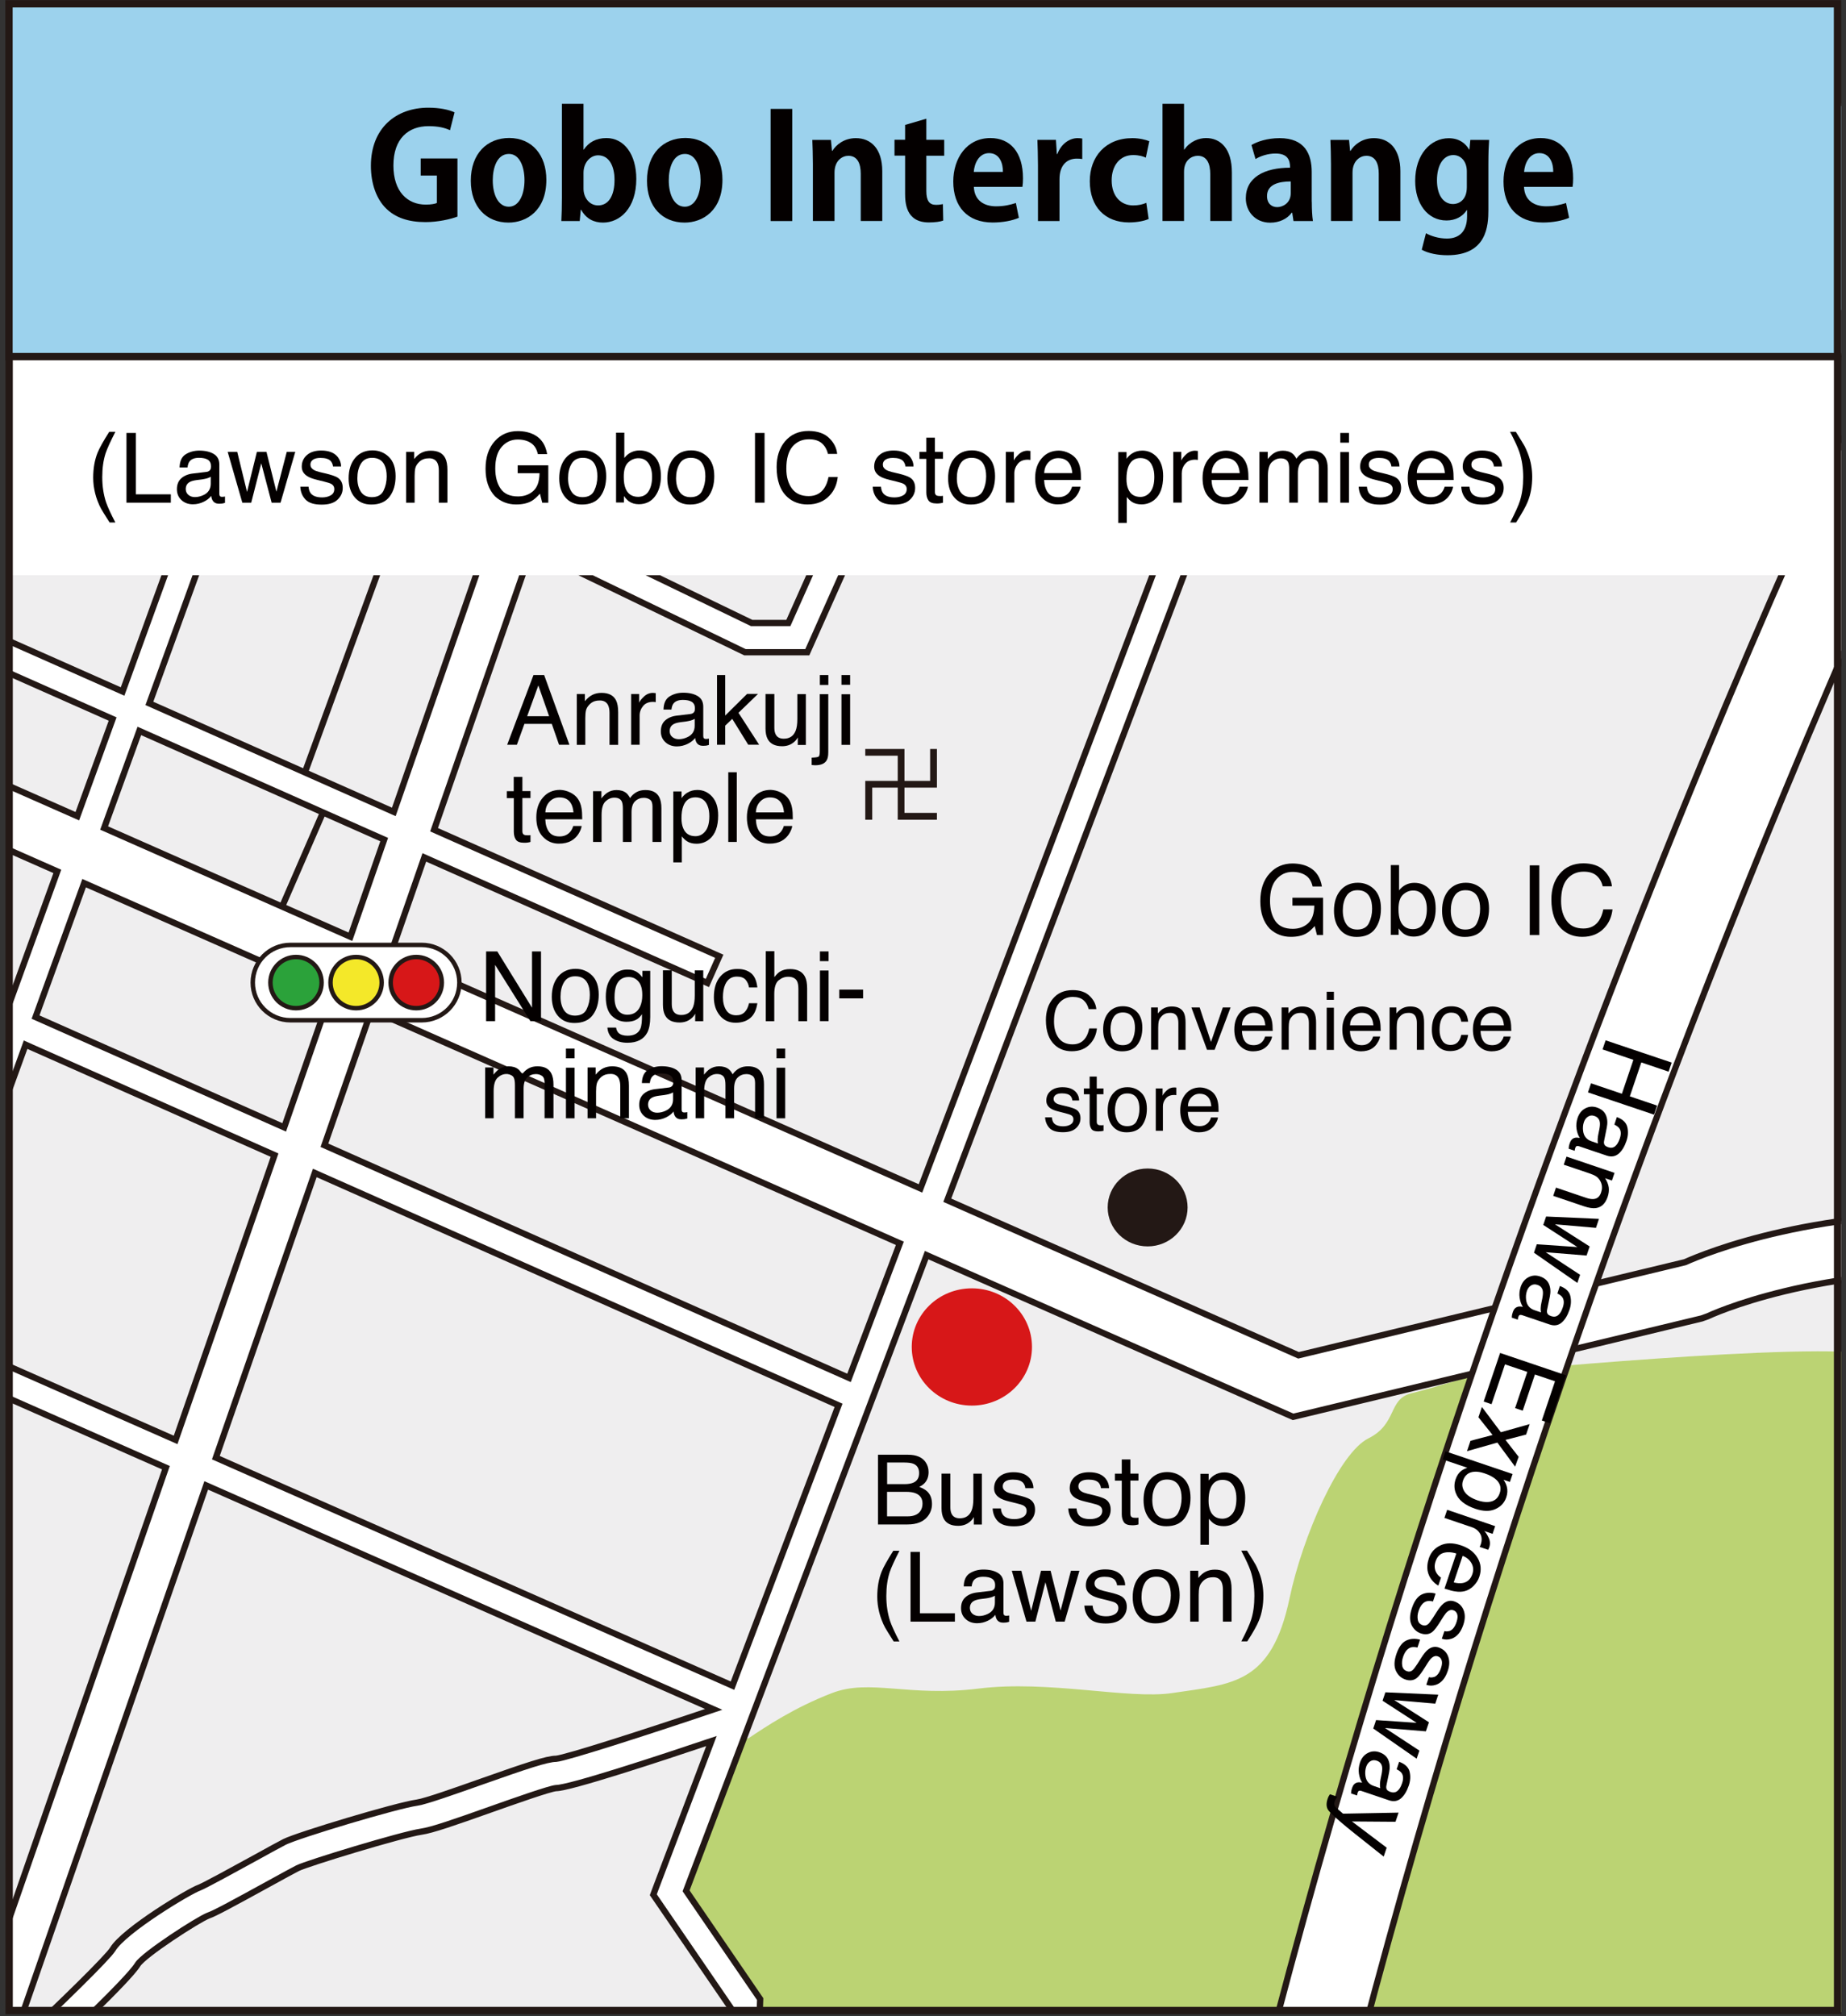 <?xml version="1.0" encoding="utf-8"?>
<!-- Generator: Adobe Illustrator 24.1.1, SVG Export Plug-In . SVG Version: 6.00 Build 0)  -->
<svg version="1.1" id="レイヤー_1" xmlns="http://www.w3.org/2000/svg" xmlns:xlink="http://www.w3.org/1999/xlink" x="0px"
	 y="0px" width="228px" height="249px" viewBox="0 0 228 249" style="enable-background:new 0 0 228 249;" xml:space="preserve">
<rect x="0" y="0" width="228" height="249" fill="#333333" stroke="none"/>
<style type="text/css">
	.st0{clip-path:url(#SVGID_2_);fill:#EFEEEF;}
	.st1{clip-path:url(#SVGID_2_);fill:none;stroke:#231815;stroke-width:0.772;}
	.st2{clip-path:url(#SVGID_2_);fill:#BBD373;}
	.st3{clip-path:url(#SVGID_2_);fill:#D71718;}
	.st4{clip-path:url(#SVGID_2_);fill:#231815;}
	.st5{clip-path:url(#SVGID_2_);fill:#FFFFFF;}
	.st6{clip-path:url(#SVGID_2_);fill:none;stroke:#FFFFFF;stroke-width:1.102;}
	.st7{clip-path:url(#SVGID_2_);fill:#9CD2ED;}
	.st8{clip-path:url(#SVGID_2_);fill:none;stroke:#231815;stroke-width:0.551;}
	.st9{clip-path:url(#SVGID_2_);fill:none;}
	.st10{clip-path:url(#SVGID_2_);}
	.st11{fill:#FFFFFF;stroke:#231815;stroke-width:0.551;}
	.st12{fill:#2BA23A;stroke:#231815;stroke-width:0.551;}
	.st13{fill:#F4E829;stroke:#231815;stroke-width:0.551;}
	.st14{fill:#D71718;stroke:#231815;stroke-width:0.551;}
	.st15{fill:none;stroke:#231815;stroke-width:0.904;}
	.st16{fill:#9CD2ED;stroke:#231815;stroke-width:0.904;stroke-miterlimit:10;}
	.st17{fill:#040000;}
</style>
<g>
	<defs>
		<rect id="SVGID_1_" x="1.31" y="12.83" width="226.11" height="235.68"/>
	</defs>
	<clipPath id="SVGID_2_">
		<use xlink:href="#SVGID_1_"  style="overflow:visible;"/>
	</clipPath>
	<rect x="1.13" y="12.07" class="st0" width="225.86" height="236.22"/>
	<line class="st1" x1="40.42" y1="99.12" x2="33.72" y2="114.56"/>
	<polygon class="st1" points="29.02,50.48 50.49,60.21 37.4,96.11 16.94,88.39 	"/>
	<path class="st2" d="M92.47,214.66c2.16-1.44,5.62-3.77,10.3-5.57c4.68-1.8,9.46,0.52,18.09-0.55c8.63-1.08,18.5,1.36,23.94,0.55
		c7.51-1.12,12.24-1.12,14.47-11.69c1.63-7.73,6.14-17.97,9.74-19.76c3.6-1.79,2.41-4.84,5.28-5.56c2.88-0.71,8.63-2.5,8.63-2.5
		s41.51-4.03,48.7-2.23c7.19,1.8,3.23,98.79,3.23,98.79l-144.23,5.75c0,0,1.79-14.02,1.79-15.82c0-1.8-1.44-10.43-2.51-12.23
		c-1.08-1.79-6.12-5.75-6.12-7.91c0-2.16-1.08-3.96,0.36-7.19c1.44-3.24,3.23-5.4,5.03-9.71C90.99,214.7,92.47,214.66,92.47,214.66"
		/>
	<path class="st3" d="M127.46,166.35c0,3.99-3.33,7.24-7.42,7.24c-4.12,0-7.43-3.25-7.43-7.24c0-4.01,3.31-7.24,7.43-7.24
		C124.13,159.11,127.46,162.34,127.46,166.35"/>
	<path class="st4" d="M146.68,149.12c0,2.65-2.21,4.81-4.93,4.81c-2.74,0-4.94-2.16-4.94-4.81c0-2.66,2.2-4.81,4.94-4.81
		C144.47,144.31,146.68,146.46,146.68,149.12"/>
	<polygon class="st4" points="111.71,92.5 111.71,96.44 114.88,96.44 114.88,92.5 115.72,92.5 115.72,97.27 111.71,97.27 
		111.71,100.39 115.72,100.39 115.72,101.24 110.88,101.24 110.88,97.27 107.73,97.27 107.73,101.24 106.87,101.24 106.87,96.44 
		110.88,96.44 110.88,93.33 106.87,93.33 106.87,92.5 	"/>
	<path class="st5" d="M208.12,155.88l-47.74,11.5l-43.38-19.15l36.81-97.26l-3.38-1.28l-36.74,97.08l-65.45-28.89l4.17-11.99
		l34.96,15.51l1.47-3.3l-35.23-15.63l12.04-34.65l26.36,12.73h7.7l12.34-27.69l-3.3-1.46L97.37,76.94h-4.53l-26-12.56l6.2-17.83
		l-5.12-1.78l-5.99,17.24L39.62,51.23l-1.57,3.25l22.69,10.97l-12.1,34.82l-30.19-13.4l12.37-34.12l-3.39-1.23L15.14,85.4
		l-31.68-14.05l-1.46,3.3L13.91,88.8L9.55,100.8l-19.97-8.81l-2.92,6.61l20.42,9.02l-6,16.53L-32,109.47l-1.47,3.3l33.32,14.78
		l-12.71,35.04l-8.71-3.85l-1.46,3.31l8.93,3.94l-13.14,36.23l3.39,1.24l13.06-36l31.28,13.8l-28.81,82.92l0.1,0.03l-11.13,12.61
		l2.71,2.39l12.1-13.72l1.33,0.47l1.13-3.27l6.89-7.81c2.57-2.41,11.06-10.39,12.19-12.26c0.76-1.22,7.43-5.54,8.74-6.05
		c0.73-0.24,2.84-1.38,7.59-3.99c1.58-0.87,2.93-1.61,3.43-1.86c1.19-0.6,12.82-4.15,15.28-4.51c1.29-0.18,4.09-1.15,8.56-2.74
		c2.89-1.02,7.26-2.57,8.08-2.64c1.68,0,12.67-3.61,19.19-5.81l-6.86,18.12L80.69,234l9.55,13.95l-0.7,19.19l3.61,0.13l0.74-20.38
		l-9.15-13.37l22.14-58.5l1.28-3.38l6.29-16.63l44.14,19.48l1.12,0.49l50.46-12.15l0.73-0.26c0.14-0.07,13.62-6.43,35.31-5.4
		l0.34-7.22C224.7,148.94,210.64,154.75,208.12,155.88 M35.1,139.23L4.39,125.61l6-16.54l30.5,13.46L35.1,139.23z M47.45,103.69
		l-4.17,12l-30.42-13.43l4.35-11.99L47.45,103.69z M-9.55,164.05l12.71-35.03l30.75,13.64l-12.22,35.17L-9.55,164.05z M59.41,220.05
		c-3.05,1.08-6.86,2.43-7.88,2.57c-2.67,0.38-14.71,4.02-16.38,4.85c-0.52,0.26-1.92,1.03-3.55,1.93c-2.37,1.3-6.34,3.48-7,3.73
		c-1.1,0.36-9.26,5.23-10.69,7.62c-0.63,1.02-6.37,6.64-11.67,11.6l-1.18,1.33l24.41-70.23l62.68,27.66
		c-8.74,2.95-18.23,5.99-19.46,6.1C67.56,217.21,64.99,218.08,59.41,220.05 M90.47,208.18l-63.81-28.16l12.22-35.16l64.69,28.7
		L90.47,208.18z M104.86,170.17l-64.79-28.73l5.81-16.7l65.26,28.81L104.86,170.17z"/>
	<path class="st1" d="M208.12,155.88l-47.74,11.5l-43.38-19.15l36.81-97.26l-3.38-1.28l-36.74,97.08l-65.45-28.89l4.17-11.99
		l34.96,15.51l1.47-3.3l-35.23-15.63l12.04-34.65l26.36,12.73h7.7l12.34-27.69l-3.3-1.46L97.37,76.94h-4.53l-26-12.56l6.2-17.83
		l-5.12-1.78l-5.99,17.24L39.62,51.23l-1.57,3.25l22.69,10.97l-12.1,34.82l-30.19-13.4l12.37-34.12l-3.39-1.23L15.14,85.4
		l-31.68-14.05l-1.46,3.3L13.91,88.8L9.55,100.8l-19.97-8.81l-2.92,6.61l20.42,9.02l-6,16.53L-32,109.47l-1.47,3.3l33.32,14.78
		l-12.71,35.04l-8.71-3.85l-1.46,3.31l8.93,3.94l-13.14,36.23l3.39,1.24l13.06-36l31.28,13.8l-28.81,82.92l0.1,0.03l-11.13,12.61
		l2.71,2.39l12.1-13.72l1.33,0.47l1.13-3.27l6.89-7.81c2.57-2.41,11.06-10.39,12.19-12.26c0.76-1.22,7.43-5.54,8.74-6.05
		c0.73-0.24,2.84-1.38,7.59-3.99c1.58-0.87,2.93-1.61,3.43-1.86c1.19-0.6,12.82-4.15,15.28-4.51c1.29-0.18,4.09-1.15,8.56-2.74
		c2.89-1.02,7.26-2.57,8.08-2.64c1.68,0,12.67-3.61,19.19-5.81l-6.86,18.12L80.69,234l9.55,13.95l-0.7,19.19l3.61,0.13l0.74-20.38
		l-9.15-13.37l22.14-58.5l1.28-3.38l6.29-16.63l44.14,19.48l1.12,0.49l50.46-12.15l0.73-0.26c0.14-0.07,13.62-6.43,35.31-5.4
		l0.34-7.22C224.7,148.94,210.64,154.75,208.12,155.88z M35.1,139.23L4.39,125.61l6-16.54l30.5,13.46L35.1,139.23z M47.45,103.69
		l-4.17,12l-30.42-13.43l4.35-11.99L47.45,103.69z M-9.55,164.05l12.71-35.03l30.75,13.64l-12.22,35.17L-9.55,164.05z M59.41,220.05
		c-3.05,1.08-6.86,2.43-7.88,2.57c-2.67,0.38-14.71,4.02-16.38,4.85c-0.52,0.26-1.92,1.03-3.55,1.93c-2.37,1.3-6.34,3.48-7,3.73
		c-1.1,0.36-9.26,5.23-10.69,7.62c-0.63,1.02-6.37,6.64-11.67,11.6l-1.18,1.33l24.41-70.23l62.68,27.66
		c-8.74,2.95-18.23,5.99-19.46,6.1C67.56,217.21,64.99,218.08,59.41,220.05z M90.47,208.18l-63.81-28.16l12.22-35.16l64.69,28.7
		L90.47,208.18z M104.86,170.17l-64.79-28.73l5.81-16.7l65.26,28.81L104.86,170.17z"/>
	<path class="st5" d="M153.5,316.42l-10.64-2.03c27.15-142.58,87.96-267.01,88.58-268.25l9.72,4.79
		C240.55,52.16,180.37,175.33,153.5,316.42"/>
	<path class="st1" d="M153.5,316.42l-10.64-2.03c27.15-142.58,87.96-267.01,88.58-268.25l9.72,4.79
		C240.55,52.16,180.37,175.33,153.5,316.42z"/>
	<path class="st6" d="M62.57,125.44H61.1v1.51h1.47V125.44z"/>
	<rect x="0.52" y="42.15" class="st5" width="226.71" height="28.89"/>
	<rect x="1.85" y="12.83" class="st7" width="225.99" height="31.07"/>
	<rect x="1.85" y="12.83" class="st8" width="225.99" height="31.07"/>
	<rect x="1.31" y="12.83" class="st9" width="226.12" height="235.68"/>
	<g class="st10">
		<path class="st11" d="M56.74,121.35c0,2.57-2.08,4.65-4.65,4.65H35.87c-2.57,0-4.65-2.08-4.65-4.65l0,0
			c0-2.57,2.08-4.65,4.65-4.65h16.22C54.65,116.7,56.74,118.78,56.74,121.35L56.74,121.35z"/>
		<path class="st12" d="M39.72,121.35c0,1.75-1.41,3.16-3.16,3.16c-1.75,0-3.16-1.41-3.16-3.16c0-1.75,1.42-3.16,3.16-3.16
			C38.3,118.19,39.72,119.6,39.72,121.35z"/>
		<path class="st13" d="M47.14,121.35c0,1.75-1.41,3.16-3.16,3.16c-1.74,0-3.16-1.41-3.16-3.16c0-1.75,1.42-3.16,3.16-3.16
			C45.73,118.19,47.14,119.6,47.14,121.35z"/>
		<path class="st14" d="M54.57,121.35c0,1.75-1.42,3.16-3.16,3.16c-1.74,0-3.16-1.41-3.16-3.16c0-1.75,1.42-3.16,3.16-3.16
			C53.15,118.19,54.57,119.6,54.57,121.35z"/>
	</g>
	<rect x="1.31" y="12.83" class="st9" width="226.11" height="235.68"/>
</g>
<rect x="1.13" y="38.73" class="st15" width="225.83" height="209.57"/>
<rect x="1.11" y="0.47" class="st16" width="225.84" height="43.57"/>
<g>
	<path class="st17" d="M108.43,179.66h3.72c1.01,0,1.74,0.3,2.16,0.9c0.25,0.36,0.38,0.77,0.38,1.23c0,0.54-0.15,0.99-0.46,1.34
		c-0.16,0.18-0.39,0.35-0.69,0.5c0.44,0.17,0.77,0.36,0.99,0.57c0.39,0.38,0.58,0.89,0.58,1.55c0,0.55-0.17,1.06-0.52,1.51
		c-0.52,0.67-1.35,1.01-2.49,1.01h-3.66V179.66z M111.71,183.29c0.5,0,0.88-0.07,1.16-0.21c0.43-0.21,0.65-0.6,0.65-1.16
		c0-0.56-0.23-0.94-0.69-1.14c-0.26-0.11-0.65-0.16-1.16-0.16h-2.1v2.67H111.71z M112.11,187.27c0.72,0,1.24-0.21,1.54-0.62
		c0.19-0.26,0.29-0.58,0.29-0.95c0-0.63-0.28-1.05-0.85-1.28c-0.3-0.12-0.7-0.18-1.19-0.18h-2.34v3.03H112.11z"/>
	<path class="st17" d="M117.38,181.99v4.17c0,0.32,0.05,0.58,0.15,0.79c0.18,0.38,0.52,0.56,1.02,0.56c0.71,0,1.2-0.33,1.46-0.98
		c0.14-0.35,0.21-0.83,0.21-1.45v-3.08h1.05v6.28h-1l0.01-0.93c-0.13,0.24-0.3,0.44-0.5,0.6c-0.4,0.33-0.87,0.49-1.44,0.49
		c-0.88,0-1.48-0.3-1.79-0.9c-0.17-0.32-0.26-0.75-0.26-1.28v-4.27H117.38z"/>
	<path class="st17" d="M123.62,186.29c0.03,0.35,0.12,0.62,0.27,0.81c0.27,0.34,0.74,0.51,1.41,0.51c0.4,0,0.75-0.08,1.05-0.25
		c0.3-0.17,0.45-0.43,0.45-0.79c0-0.27-0.12-0.47-0.36-0.62c-0.16-0.09-0.46-0.19-0.92-0.3l-0.85-0.21
		c-0.54-0.13-0.94-0.28-1.2-0.45c-0.46-0.29-0.69-0.68-0.69-1.18c0-0.59,0.22-1.07,0.65-1.44s1.02-0.55,1.75-0.55
		c0.96,0,1.65,0.28,2.07,0.83c0.26,0.35,0.39,0.73,0.39,1.14h-1c-0.02-0.24-0.11-0.45-0.26-0.65c-0.25-0.28-0.68-0.41-1.29-0.41
		c-0.41,0-0.72,0.08-0.93,0.23c-0.21,0.15-0.31,0.35-0.31,0.6c0,0.27,0.14,0.49,0.41,0.65c0.16,0.1,0.39,0.18,0.7,0.26l0.71,0.17
		c0.77,0.18,1.29,0.36,1.55,0.53c0.41,0.27,0.62,0.69,0.62,1.27c0,0.56-0.21,1.04-0.64,1.45c-0.43,0.41-1.08,0.61-1.96,0.61
		c-0.95,0-1.61-0.21-2.01-0.64c-0.39-0.42-0.6-0.95-0.63-1.57H123.62z"/>
	<path class="st17" d="M132.96,186.29c0.03,0.35,0.12,0.62,0.27,0.81c0.27,0.34,0.74,0.51,1.41,0.51c0.4,0,0.75-0.08,1.05-0.25
		c0.3-0.17,0.45-0.43,0.45-0.79c0-0.27-0.12-0.47-0.36-0.62c-0.16-0.09-0.46-0.19-0.92-0.3l-0.85-0.21
		c-0.54-0.13-0.94-0.28-1.2-0.45c-0.46-0.29-0.69-0.68-0.69-1.18c0-0.59,0.22-1.07,0.65-1.44s1.02-0.55,1.75-0.55
		c0.96,0,1.65,0.28,2.07,0.83c0.26,0.35,0.39,0.73,0.39,1.14h-1c-0.02-0.24-0.11-0.45-0.26-0.65c-0.25-0.28-0.68-0.41-1.29-0.41
		c-0.41,0-0.72,0.08-0.93,0.23c-0.21,0.15-0.31,0.35-0.31,0.6c0,0.27,0.14,0.49,0.41,0.65c0.16,0.1,0.39,0.18,0.7,0.26l0.71,0.17
		c0.77,0.18,1.29,0.36,1.55,0.53c0.41,0.27,0.62,0.69,0.62,1.27c0,0.56-0.21,1.04-0.64,1.45c-0.43,0.41-1.08,0.61-1.96,0.61
		c-0.95,0-1.61-0.21-2.01-0.64s-0.6-0.95-0.63-1.57H132.96z"/>
	<path class="st17" d="M138.54,180.24h1.07v1.75h1v0.86h-1v4.1c0,0.22,0.07,0.37,0.22,0.44c0.08,0.04,0.22,0.06,0.41,0.06
		c0.05,0,0.11,0,0.16,0s0.13-0.01,0.21-0.02v0.84c-0.12,0.04-0.25,0.06-0.38,0.08s-0.27,0.02-0.42,0.02c-0.49,0-0.83-0.13-1-0.38
		s-0.26-0.58-0.26-0.98v-4.15h-0.85v-0.86h0.85V180.24z"/>
	<path class="st17" d="M146.21,182.61c0.55,0.54,0.83,1.33,0.83,2.38c0,1.01-0.24,1.85-0.73,2.51c-0.49,0.66-1.25,0.99-2.27,0.99
		c-0.86,0-1.54-0.29-2.04-0.88c-0.5-0.58-0.76-1.37-0.76-2.35c0-1.05,0.27-1.89,0.8-2.52c0.53-0.62,1.25-0.94,2.14-0.94
		C144.98,181.81,145.66,182.08,146.21,182.61z M145.55,186.78c0.26-0.53,0.39-1.12,0.39-1.76c0-0.58-0.09-1.06-0.28-1.43
		c-0.29-0.58-0.8-0.87-1.52-0.87c-0.64,0-1.1,0.25-1.39,0.74c-0.29,0.49-0.43,1.08-0.43,1.78c0,0.67,0.14,1.22,0.43,1.67
		c0.29,0.44,0.75,0.67,1.38,0.67C144.82,187.58,145.3,187.31,145.55,186.78z"/>
	<path class="st17" d="M148.25,182.02h1.03v0.83c0.21-0.29,0.44-0.51,0.69-0.66c0.36-0.23,0.78-0.35,1.26-0.35
		c0.71,0,1.32,0.27,1.82,0.82s0.75,1.32,0.75,2.33c0,1.37-0.36,2.34-1.08,2.93c-0.46,0.37-0.98,0.56-1.59,0.56
		c-0.47,0-0.87-0.1-1.19-0.31c-0.19-0.12-0.4-0.32-0.63-0.6v3.21h-1.05V182.02z M152.22,186.94c0.33-0.41,0.49-1.03,0.49-1.85
		c0-0.5-0.07-0.93-0.22-1.29c-0.27-0.69-0.78-1.04-1.5-1.04c-0.73,0-1.23,0.37-1.5,1.1c-0.15,0.39-0.22,0.89-0.22,1.49
		c0,0.48,0.07,0.9,0.22,1.24c0.27,0.65,0.78,0.97,1.5,0.97C151.48,187.55,151.89,187.35,152.22,186.94z"/>
	<path class="st17" d="M111.09,191.52c-0.61,1.19-1.01,2.07-1.2,2.63c-0.28,0.86-0.42,1.84-0.42,2.96c0,1.13,0.16,2.17,0.47,3.11
		c0.2,0.58,0.58,1.41,1.15,2.5h-0.71c-0.57-0.89-0.92-1.46-1.06-1.71s-0.29-0.58-0.45-1c-0.22-0.58-0.37-1.2-0.46-1.85
		c-0.04-0.34-0.06-0.66-0.06-0.97c0-1.16,0.18-2.19,0.54-3.09c0.23-0.57,0.71-1.43,1.44-2.58H111.09z"/>
	<path class="st17" d="M112.45,191.66h1.17v7.58h4.32v1.03h-5.48V191.66z"/>
	<path class="st17" d="M122.35,196.47c0.24-0.03,0.4-0.13,0.49-0.3c0.05-0.09,0.07-0.23,0.07-0.41c0-0.36-0.13-0.62-0.38-0.79
		c-0.26-0.16-0.62-0.24-1.1-0.24c-0.55,0-0.94,0.15-1.17,0.45c-0.13,0.17-0.21,0.41-0.25,0.74h-0.98c0.02-0.78,0.27-1.32,0.75-1.62
		s1.04-0.46,1.68-0.46c0.74,0,1.34,0.14,1.8,0.42c0.46,0.28,0.68,0.72,0.68,1.31v3.62c0,0.11,0.02,0.2,0.07,0.26s0.14,0.1,0.28,0.1
		c0.05,0,0.1,0,0.16-0.01s0.12-0.01,0.19-0.03v0.78c-0.16,0.05-0.29,0.08-0.38,0.09s-0.2,0.02-0.35,0.02
		c-0.36,0-0.63-0.13-0.79-0.39c-0.09-0.14-0.15-0.33-0.18-0.58c-0.21,0.28-0.52,0.53-0.93,0.73s-0.85,0.31-1.33,0.31
		c-0.58,0-1.06-0.18-1.43-0.53c-0.37-0.35-0.55-0.79-0.55-1.33c0-0.58,0.18-1.03,0.54-1.35c0.36-0.32,0.84-0.52,1.43-0.59
		L122.35,196.47z M120.13,199.32c0.22,0.17,0.49,0.26,0.79,0.26c0.37,0,0.73-0.09,1.08-0.26c0.59-0.28,0.88-0.75,0.88-1.4v-0.85
		c-0.13,0.08-0.29,0.15-0.5,0.21s-0.4,0.09-0.6,0.12l-0.64,0.08c-0.38,0.05-0.67,0.13-0.86,0.24c-0.33,0.18-0.49,0.48-0.49,0.88
		C119.8,198.9,119.91,199.14,120.13,199.32z"/>
	<path class="st17" d="M126.15,193.99l1.21,4.95l1.22-4.95h1.18l1.23,4.92l1.28-4.92h1.05l-1.82,6.28h-1.1l-1.28-4.86l-1.24,4.86
		h-1.1l-1.81-6.28H126.15z"/>
	<path class="st17" d="M134.95,198.29c0.03,0.35,0.12,0.62,0.27,0.81c0.27,0.34,0.74,0.51,1.41,0.51c0.4,0,0.75-0.08,1.05-0.25
		c0.3-0.17,0.45-0.43,0.45-0.79c0-0.27-0.12-0.47-0.36-0.62c-0.16-0.09-0.46-0.19-0.92-0.3l-0.85-0.21
		c-0.54-0.13-0.94-0.28-1.2-0.45c-0.46-0.29-0.69-0.68-0.69-1.18c0-0.59,0.22-1.07,0.65-1.44s1.02-0.55,1.75-0.55
		c0.96,0,1.65,0.28,2.07,0.83c0.26,0.35,0.39,0.73,0.39,1.14h-1c-0.02-0.24-0.11-0.45-0.26-0.65c-0.25-0.28-0.68-0.41-1.29-0.41
		c-0.41,0-0.72,0.08-0.93,0.23c-0.21,0.15-0.31,0.35-0.31,0.6c0,0.27,0.14,0.49,0.41,0.65c0.16,0.1,0.39,0.18,0.7,0.26l0.71,0.17
		c0.77,0.18,1.29,0.36,1.55,0.53c0.41,0.27,0.62,0.69,0.62,1.27c0,0.56-0.21,1.04-0.64,1.45c-0.43,0.41-1.08,0.61-1.96,0.61
		c-0.95,0-1.61-0.21-2.01-0.64s-0.6-0.95-0.63-1.57H134.95z"/>
	<path class="st17" d="M144.87,194.61c0.55,0.54,0.83,1.33,0.83,2.38c0,1.01-0.24,1.85-0.73,2.51c-0.49,0.66-1.25,0.99-2.27,0.99
		c-0.86,0-1.54-0.29-2.04-0.88c-0.5-0.58-0.76-1.37-0.76-2.35c0-1.05,0.27-1.89,0.8-2.52c0.53-0.62,1.25-0.94,2.14-0.94
		C143.64,193.81,144.32,194.08,144.87,194.61z M144.22,198.78c0.26-0.53,0.39-1.12,0.39-1.76c0-0.58-0.09-1.06-0.28-1.43
		c-0.29-0.58-0.8-0.87-1.52-0.87c-0.64,0-1.1,0.25-1.39,0.74c-0.29,0.49-0.43,1.08-0.43,1.78c0,0.67,0.14,1.22,0.43,1.67
		c0.29,0.44,0.75,0.67,1.38,0.67C143.49,199.58,143.96,199.31,144.22,198.78z"/>
	<path class="st17" d="M147,193.99h1v0.89c0.3-0.37,0.61-0.63,0.94-0.79s0.7-0.24,1.11-0.24c0.89,0,1.49,0.31,1.8,0.93
		c0.17,0.34,0.26,0.83,0.26,1.46v4.03h-1.07v-3.96c0-0.38-0.06-0.69-0.17-0.93c-0.19-0.39-0.53-0.59-1.02-0.59
		c-0.25,0-0.46,0.03-0.62,0.08c-0.29,0.09-0.54,0.26-0.76,0.52c-0.18,0.21-0.29,0.42-0.34,0.64s-0.08,0.54-0.08,0.95v3.29H147
		V193.99z"/>
	<path class="st17" d="M153.32,202.71c0.62-1.21,1.02-2.09,1.2-2.65c0.27-0.84,0.41-1.82,0.41-2.95s-0.16-2.16-0.47-3.1
		c-0.2-0.58-0.58-1.41-1.15-2.5h0.71c0.6,0.96,0.97,1.55,1.09,1.78s0.26,0.53,0.41,0.93c0.19,0.49,0.32,0.97,0.4,1.45
		s0.12,0.94,0.12,1.38c0,1.16-0.18,2.19-0.55,3.09c-0.23,0.58-0.71,1.44-1.44,2.57H153.32z"/>
</g>
<g>
	<g>
		<path class="st17" d="M56.5,26.75c-0.81,0.31-2.38,0.68-3.94,0.68c-2.11,0-3.71-0.54-4.88-1.69c-1.19-1.17-1.87-3.06-1.87-5.26
			c0-4.68,3.12-7.18,7.09-7.18c1.4,0,2.58,0.25,3.24,0.58l-0.56,2.2c-0.63-0.29-1.42-0.5-2.65-0.5c-2.47,0-4.34,1.51-4.34,4.86
			c0,3.2,1.71,4.83,4,4.83c0.65,0,1.13-0.09,1.37-0.2v-3.39h-2v-2.11h4.54V26.75z"/>
		<path class="st17" d="M67.48,22.2c0,3.82-2.45,5.29-4.68,5.29c-2.7,0-4.65-1.91-4.65-5.17c0-3.37,2.03-5.28,4.75-5.28
			C65.72,17.05,67.48,19.15,67.48,22.2z M62.86,19.01c-1.48,0-2,1.73-2,3.26c0,1.78,0.68,3.26,1.98,3.26c1.26,0,1.94-1.49,1.94-3.28
			C64.78,20.69,64.22,19.01,62.86,19.01z"/>
		<path class="st17" d="M72.11,18.47c0.58-0.88,1.51-1.42,2.79-1.42c2.21,0,3.69,2.05,3.69,5.04c0,3.64-2.03,5.4-4.11,5.4
			c-1.12,0-2.07-0.45-2.7-1.58h-0.05l-0.13,1.39h-2.27c0.04-0.72,0.07-1.85,0.07-2.88v-11.6h2.67v5.65H72.11z M72.07,23.3
			c0,1.13,0.74,2.07,1.8,2.07c1.3,0,2.03-1.21,2.03-3.15c0-1.71-0.67-3.04-2.03-3.04c-0.92,0-1.8,0.86-1.8,2.16V23.3z"/>
		<path class="st17" d="M89.23,22.2c0,3.82-2.45,5.29-4.68,5.29c-2.7,0-4.64-1.91-4.64-5.17c0-3.37,2.03-5.28,4.75-5.28
			C87.46,17.05,89.23,19.15,89.23,22.2z M84.6,19.01c-1.48,0-2,1.73-2,3.26c0,1.78,0.68,3.26,1.98,3.26c1.26,0,1.95-1.49,1.95-3.28
			C86.53,20.69,85.97,19.01,84.6,19.01z"/>
		<path class="st17" d="M95.18,13.45h2.67v13.85h-2.67V13.45z"/>
		<path class="st17" d="M108.97,27.29h-2.66v-5.85c0-1.22-0.4-2.2-1.53-2.2c-0.72,0-1.71,0.56-1.71,2.09v5.96h-2.67v-7
			c0-1.17-0.04-2.13-0.07-3.01h2.3l0.13,1.35h0.05c0.45-0.74,1.44-1.57,2.9-1.57c1.84,0,3.26,1.28,3.26,4.09V27.29z"/>
		<path class="st17" d="M111.78,15.43l2.63-0.77v2.61h2.21v1.96h-2.21v4.36c0,1.21,0.38,1.71,1.19,1.71c0.38,0,0.59-0.04,0.86-0.09
			l0.04,2.03c-0.36,0.14-1.01,0.23-1.78,0.23c-2.88,0-2.93-2.5-2.93-3.62v-4.63h-1.31v-1.96h1.31V15.43z"/>
		<path class="st17" d="M125.84,26.9c-0.83,0.36-2,0.58-3.24,0.58c-3.1,0-4.86-1.94-4.86-5.06c0-2.88,1.66-5.37,4.59-5.37
			c2.43,0,4.02,1.73,4.02,4.97c0,0.4-0.02,0.77-0.07,1.06h-6c0.07,1.71,1.3,2.4,2.74,2.4c0.99,0,1.76-0.18,2.45-0.41L125.84,26.9z
			 M123.87,21.23c0.02-1.04-0.4-2.32-1.71-2.32c-1.28,0-1.82,1.33-1.89,2.32H123.87z"/>
		<path class="st17" d="M133.67,19.64c-0.2-0.04-0.42-0.05-0.68-0.05c-1.21,0-2.13,0.81-2.13,2.52v5.19h-2.66v-6.9
			c0-1.24-0.04-2.23-0.07-3.13h2.29l0.11,1.75h0.07c0.47-1.3,1.55-1.96,2.48-1.96c0.25,0,0.41,0.02,0.59,0.05V19.64z"/>
		<path class="st17" d="M141.87,27.04c-0.45,0.22-1.37,0.43-2.43,0.43c-2.94,0-4.84-1.91-4.84-5.1c0-3.01,1.94-5.31,5.26-5.31
			c0.86,0,1.66,0.2,2.09,0.38l-0.43,2.03c-0.34-0.16-0.83-0.32-1.57-0.32c-1.67,0-2.65,1.35-2.65,3.12c0,1.96,1.13,3.1,2.66,3.1
			c0.67,0,1.19-0.13,1.62-0.32L141.87,27.04z"/>
		<path class="st17" d="M152.15,27.29h-2.67v-5.78c0-1.28-0.4-2.27-1.55-2.27c-0.67,0-1.69,0.47-1.69,1.96v6.09h-2.66V12.82h2.66
			v5.65h0.04c0.72-1.04,1.82-1.42,2.68-1.42c1.78,0,3.19,1.3,3.19,4.25V27.29z"/>
		<path class="st17" d="M162.02,24.92c0,0.88,0.04,1.76,0.14,2.38h-2.4l-0.16-1.04h-0.05c-0.58,0.79-1.55,1.24-2.67,1.24
			c-1.85,0-3.01-1.39-3.01-3.01c0-2.58,2.29-3.78,5.47-3.78c0-0.99-0.34-1.75-1.8-1.75c-0.92,0-1.82,0.29-2.47,0.68l-0.5-1.73
			c0.67-0.4,1.91-0.85,3.48-0.85c3.11,0,3.96,1.98,3.96,4.18V24.92z M159.42,22.41c-1.44,0-2.93,0.34-2.93,1.8
			c0,0.95,0.59,1.37,1.26,1.37c0.63,0,1.67-0.45,1.67-1.73V22.41z"/>
		<path class="st17" d="M172.96,27.29h-2.67v-5.85c0-1.22-0.4-2.2-1.53-2.2c-0.72,0-1.71,0.56-1.71,2.09v5.96h-2.66v-7
			c0-1.17-0.04-2.13-0.07-3.01h2.3l0.13,1.35h0.05c0.45-0.74,1.44-1.57,2.9-1.57c1.84,0,3.26,1.28,3.26,4.09V27.29z"/>
		<path class="st17" d="M183.92,17.28c-0.05,0.72-0.09,1.6-0.09,2.99v5.65c0,1.96-0.18,5.6-5.06,5.6c-1.17,0-2.38-0.23-3.17-0.68
			l0.52-2.03c0.59,0.32,1.53,0.65,2.59,0.65c1.5,0,2.49-0.85,2.49-2.77v-0.74h-0.04c-0.5,0.79-1.4,1.28-2.5,1.28
			c-2.38,0-3.87-2.14-3.87-4.88c0-3.31,1.93-5.28,4.14-5.28c1.26,0,2.07,0.61,2.52,1.4h0.04l0.11-1.19H183.92z M181.17,21.17
			c0-1.28-0.77-2.02-1.67-2.02c-1.21,0-2.02,1.22-2.02,3.12c0,1.75,0.74,2.93,2,2.93c0.61,0,1.69-0.4,1.69-2.09V21.17z"/>
		<path class="st17" d="M193.8,26.9c-0.83,0.36-2,0.58-3.24,0.58c-3.1,0-4.86-1.94-4.86-5.06c0-2.88,1.66-5.37,4.59-5.37
			c2.43,0,4.01,1.73,4.01,4.97c0,0.4-0.02,0.77-0.07,1.06h-6c0.07,1.71,1.3,2.4,2.74,2.4c0.99,0,1.76-0.18,2.45-0.41L193.8,26.9z
			 M191.84,21.23c0.02-1.04-0.4-2.32-1.71-2.32c-1.28,0-1.82,1.33-1.89,2.32H191.84z"/>
	</g>
</g>
<g>
	<path class="st17" d="M14.25,53.33c-0.61,1.19-1.01,2.07-1.2,2.63c-0.28,0.86-0.42,1.84-0.42,2.96c0,1.13,0.16,2.17,0.47,3.11
		c0.2,0.58,0.58,1.41,1.15,2.5h-0.71c-0.57-0.89-0.92-1.46-1.06-1.71s-0.29-0.58-0.45-1c-0.22-0.58-0.37-1.2-0.46-1.85
		c-0.04-0.34-0.06-0.66-0.06-0.97c0-1.16,0.18-2.19,0.54-3.09c0.23-0.57,0.71-1.43,1.44-2.58H14.25z"/>
	<path class="st17" d="M15.61,53.47h1.17v7.58h4.32v1.03h-5.48V53.47z"/>
	<path class="st17" d="M25.5,58.28c0.24-0.03,0.4-0.13,0.49-0.3c0.05-0.09,0.07-0.23,0.07-0.41c0-0.36-0.13-0.62-0.38-0.79
		c-0.26-0.16-0.62-0.24-1.1-0.24c-0.55,0-0.94,0.15-1.17,0.45c-0.13,0.17-0.21,0.41-0.25,0.74h-0.98c0.02-0.78,0.27-1.32,0.75-1.62
		c0.48-0.3,1.04-0.46,1.68-0.46c0.74,0,1.34,0.14,1.8,0.42c0.46,0.28,0.68,0.72,0.68,1.31V61c0,0.11,0.02,0.2,0.07,0.26
		c0.04,0.07,0.14,0.1,0.28,0.1c0.05,0,0.1,0,0.16-0.01s0.12-0.01,0.19-0.03v0.78c-0.16,0.05-0.29,0.08-0.38,0.09
		s-0.2,0.02-0.35,0.02c-0.36,0-0.63-0.13-0.79-0.39c-0.09-0.14-0.15-0.33-0.18-0.58c-0.21,0.28-0.52,0.53-0.93,0.73
		s-0.85,0.31-1.33,0.31c-0.58,0-1.06-0.18-1.43-0.53s-0.55-0.79-0.55-1.33c0-0.58,0.18-1.03,0.54-1.35s0.84-0.52,1.43-0.59
		L25.5,58.28z M23.28,61.13c0.22,0.18,0.49,0.26,0.79,0.26c0.37,0,0.73-0.09,1.08-0.26c0.59-0.28,0.88-0.75,0.88-1.4v-0.85
		c-0.13,0.08-0.29,0.15-0.5,0.21c-0.2,0.05-0.4,0.09-0.6,0.12l-0.64,0.08c-0.38,0.05-0.67,0.13-0.86,0.24
		c-0.33,0.18-0.49,0.48-0.49,0.88C22.95,60.71,23.06,60.95,23.28,61.13z"/>
	<path class="st17" d="M29.3,55.8l1.21,4.95l1.22-4.95h1.18l1.23,4.92l1.28-4.92h1.05l-1.82,6.28h-1.1l-1.28-4.86l-1.24,4.86h-1.1
		l-1.81-6.28H29.3z"/>
	<path class="st17" d="M38.11,60.11c0.03,0.35,0.12,0.62,0.27,0.81c0.27,0.34,0.74,0.51,1.41,0.51c0.4,0,0.75-0.08,1.05-0.25
		c0.3-0.17,0.45-0.43,0.45-0.79c0-0.27-0.12-0.47-0.36-0.62c-0.16-0.09-0.46-0.19-0.92-0.3l-0.85-0.21
		c-0.54-0.13-0.94-0.28-1.2-0.45c-0.46-0.29-0.69-0.68-0.69-1.18c0-0.59,0.22-1.07,0.65-1.44s1.02-0.55,1.75-0.55
		c0.96,0,1.65,0.28,2.07,0.83c0.26,0.35,0.39,0.73,0.39,1.14h-1c-0.02-0.24-0.11-0.45-0.26-0.65c-0.25-0.28-0.68-0.41-1.29-0.41
		c-0.41,0-0.72,0.08-0.93,0.23s-0.31,0.35-0.31,0.6c0,0.27,0.14,0.49,0.41,0.65c0.16,0.1,0.39,0.18,0.7,0.26l0.71,0.17
		c0.77,0.18,1.29,0.36,1.55,0.53c0.41,0.27,0.62,0.69,0.62,1.27c0,0.56-0.21,1.04-0.64,1.45c-0.43,0.41-1.08,0.61-1.96,0.61
		c-0.95,0-1.61-0.21-2.01-0.64s-0.6-0.95-0.63-1.57H38.11z"/>
	<path class="st17" d="M48.03,56.43c0.55,0.54,0.83,1.33,0.83,2.38c0,1.01-0.24,1.85-0.73,2.51c-0.49,0.66-1.25,0.99-2.27,0.99
		c-0.86,0-1.54-0.29-2.04-0.88c-0.5-0.58-0.76-1.37-0.76-2.35c0-1.05,0.27-1.89,0.8-2.52c0.53-0.62,1.25-0.94,2.14-0.94
		C46.79,55.62,47.47,55.89,48.03,56.43z M47.37,60.6c0.26-0.53,0.39-1.12,0.39-1.76c0-0.58-0.09-1.06-0.28-1.43
		c-0.29-0.58-0.8-0.87-1.52-0.87c-0.64,0-1.1,0.25-1.39,0.74s-0.43,1.08-0.43,1.78c0,0.67,0.14,1.22,0.43,1.67s0.75,0.67,1.38,0.67
		C46.64,61.39,47.11,61.13,47.37,60.6z"/>
	<path class="st17" d="M50.15,55.8h1v0.89c0.3-0.37,0.61-0.63,0.94-0.79s0.7-0.24,1.11-0.24c0.89,0,1.49,0.31,1.8,0.93
		c0.17,0.34,0.26,0.83,0.26,1.46v4.03H54.2v-3.96c0-0.38-0.06-0.69-0.17-0.93c-0.19-0.39-0.53-0.59-1.02-0.59
		c-0.25,0-0.46,0.03-0.62,0.08c-0.29,0.09-0.54,0.26-0.76,0.52c-0.18,0.21-0.29,0.42-0.34,0.64s-0.08,0.54-0.08,0.95v3.29h-1.05
		V55.8z"/>
	<path class="st17" d="M66.03,53.72c0.84,0.45,1.36,1.24,1.55,2.36h-1.15c-0.14-0.63-0.42-1.09-0.86-1.37
		c-0.43-0.29-0.98-0.43-1.63-0.43c-0.78,0-1.44,0.3-1.97,0.9c-0.53,0.6-0.8,1.49-0.8,2.67c0,1.02,0.22,1.86,0.66,2.5
		s1.16,0.96,2.15,0.96c0.76,0,1.39-0.23,1.89-0.68c0.5-0.45,0.75-1.18,0.77-2.19h-2.7v-0.97h3.78v4.61h-0.75l-0.28-1.11
		c-0.39,0.43-0.73,0.73-1.03,0.9c-0.5,0.29-1.14,0.43-1.92,0.43c-1,0-1.87-0.33-2.59-0.99c-0.79-0.83-1.18-1.96-1.18-3.41
		c0-1.44,0.38-2.59,1.16-3.44c0.73-0.81,1.68-1.22,2.84-1.22C64.76,53.25,65.45,53.4,66.03,53.72z"/>
	<path class="st17" d="M74.04,56.43c0.55,0.54,0.83,1.33,0.83,2.38c0,1.01-0.24,1.85-0.73,2.51c-0.49,0.66-1.25,0.99-2.27,0.99
		c-0.86,0-1.54-0.29-2.04-0.88c-0.5-0.58-0.76-1.37-0.76-2.35c0-1.05,0.27-1.89,0.8-2.52c0.53-0.62,1.25-0.94,2.14-0.94
		C72.81,55.62,73.49,55.89,74.04,56.43z M73.39,60.6c0.26-0.53,0.39-1.12,0.39-1.76c0-0.58-0.09-1.06-0.28-1.43
		c-0.29-0.58-0.8-0.87-1.52-0.87c-0.64,0-1.1,0.25-1.39,0.74s-0.43,1.08-0.43,1.78c0,0.67,0.14,1.22,0.43,1.67s0.75,0.67,1.38,0.67
		C72.66,61.39,73.13,61.13,73.39,60.6z"/>
	<path class="st17" d="M76.08,53.44h1.03v3.12c0.23-0.3,0.51-0.53,0.83-0.69c0.32-0.16,0.67-0.24,1.05-0.24
		c0.78,0,1.42,0.27,1.91,0.81s0.73,1.33,0.73,2.38c0,0.99-0.24,1.82-0.72,2.47s-1.15,0.98-2.01,0.98c-0.48,0-0.88-0.12-1.21-0.35
		c-0.2-0.14-0.41-0.36-0.63-0.66v0.8h-0.97V53.44z M80.11,60.67c0.28-0.45,0.43-1.05,0.43-1.79c0-0.66-0.14-1.21-0.43-1.64
		c-0.29-0.43-0.7-0.65-1.26-0.65c-0.48,0-0.9,0.18-1.27,0.53s-0.54,0.94-0.54,1.76c0,0.59,0.07,1.07,0.22,1.44
		c0.28,0.69,0.8,1.04,1.56,1.04C79.4,61.35,79.83,61.12,80.11,60.67z"/>
	<path class="st17" d="M87.39,56.43c0.55,0.54,0.83,1.33,0.83,2.38c0,1.01-0.24,1.85-0.73,2.51c-0.49,0.66-1.25,0.99-2.27,0.99
		c-0.86,0-1.54-0.29-2.04-0.88c-0.5-0.58-0.76-1.37-0.76-2.35c0-1.05,0.27-1.89,0.8-2.52c0.53-0.62,1.25-0.94,2.14-0.94
		C86.16,55.62,86.83,55.89,87.39,56.43z M86.73,60.6c0.26-0.53,0.39-1.12,0.39-1.76c0-0.58-0.09-1.06-0.28-1.43
		c-0.29-0.58-0.8-0.87-1.52-0.87c-0.64,0-1.1,0.25-1.39,0.74s-0.43,1.08-0.43,1.78c0,0.67,0.14,1.22,0.43,1.67s0.75,0.67,1.38,0.67
		C86,61.39,86.48,61.13,86.73,60.6z"/>
	<path class="st17" d="M93.25,53.47h1.18v8.61h-1.18V53.47z"/>
	<path class="st17" d="M102.41,54.1c0.59,0.57,0.92,1.23,0.99,1.96h-1.14c-0.13-0.55-0.38-0.99-0.76-1.32s-0.91-0.49-1.59-0.49
		c-0.83,0-1.5,0.3-2.02,0.89c-0.51,0.6-0.77,1.51-0.77,2.74c0,1.01,0.23,1.83,0.69,2.45c0.46,0.63,1.15,0.94,2.07,0.94
		c0.84,0,1.49-0.33,1.93-0.99c0.23-0.35,0.41-0.8,0.52-1.37h1.14c-0.1,0.91-0.43,1.67-1,2.28c-0.68,0.74-1.59,1.11-2.73,1.11
		c-0.99,0-1.82-0.3-2.49-0.91c-0.88-0.8-1.33-2.04-1.33-3.71c0-1.27,0.33-2.31,1-3.13c0.72-0.88,1.71-1.33,2.97-1.33
		C100.98,53.24,101.82,53.52,102.41,54.1z"/>
	<path class="st17" d="M108.81,60.11c0.03,0.35,0.12,0.62,0.27,0.81c0.27,0.34,0.74,0.51,1.41,0.51c0.4,0,0.75-0.08,1.05-0.25
		c0.3-0.17,0.45-0.43,0.45-0.79c0-0.27-0.12-0.47-0.36-0.62c-0.16-0.09-0.46-0.19-0.92-0.3l-0.85-0.21
		c-0.54-0.13-0.94-0.28-1.2-0.45c-0.46-0.29-0.69-0.68-0.69-1.18c0-0.59,0.22-1.07,0.65-1.44s1.02-0.55,1.75-0.55
		c0.96,0,1.65,0.28,2.07,0.83c0.26,0.35,0.39,0.73,0.39,1.14h-1c-0.02-0.24-0.11-0.45-0.26-0.65c-0.25-0.28-0.68-0.41-1.29-0.41
		c-0.41,0-0.72,0.08-0.93,0.23s-0.31,0.35-0.31,0.6c0,0.27,0.14,0.49,0.41,0.65c0.16,0.1,0.39,0.18,0.7,0.26l0.71,0.17
		c0.77,0.18,1.29,0.36,1.55,0.53c0.41,0.27,0.62,0.69,0.62,1.27c0,0.56-0.21,1.04-0.64,1.45c-0.43,0.41-1.08,0.61-1.96,0.61
		c-0.95,0-1.61-0.21-2.01-0.64s-0.6-0.95-0.63-1.57H108.81z"/>
	<path class="st17" d="M114.4,54.05h1.07v1.75h1v0.86h-1v4.1c0,0.22,0.07,0.37,0.22,0.44c0.08,0.04,0.22,0.06,0.41,0.06
		c0.05,0,0.11,0,0.16,0s0.13-0.01,0.21-0.02v0.84c-0.12,0.04-0.25,0.06-0.38,0.08s-0.27,0.02-0.42,0.02c-0.49,0-0.83-0.13-1-0.38
		s-0.26-0.58-0.26-0.98v-4.15h-0.85V55.8h0.85V54.05z"/>
	<path class="st17" d="M122.07,56.43c0.55,0.54,0.83,1.33,0.83,2.38c0,1.01-0.24,1.85-0.73,2.51c-0.49,0.66-1.25,0.99-2.27,0.99
		c-0.86,0-1.54-0.29-2.04-0.88c-0.5-0.58-0.76-1.37-0.76-2.35c0-1.05,0.27-1.89,0.8-2.52c0.53-0.62,1.25-0.94,2.14-0.94
		C120.83,55.62,121.51,55.89,122.07,56.43z M121.41,60.6c0.26-0.53,0.39-1.12,0.39-1.76c0-0.58-0.09-1.06-0.28-1.43
		c-0.29-0.58-0.8-0.87-1.52-0.87c-0.64,0-1.1,0.25-1.39,0.74s-0.43,1.08-0.43,1.78c0,0.67,0.14,1.22,0.43,1.67s0.75,0.67,1.38,0.67
		C120.68,61.39,121.15,61.13,121.41,60.6z"/>
	<path class="st17" d="M124.22,55.8h1v1.08c0.08-0.21,0.28-0.47,0.6-0.77s0.69-0.45,1.11-0.45c0.02,0,0.05,0,0.1,0.01
		s0.13,0.01,0.24,0.02v1.11c-0.06-0.01-0.12-0.02-0.17-0.02s-0.11-0.01-0.17-0.01c-0.53,0-0.94,0.17-1.22,0.51s-0.43,0.74-0.43,1.18
		v3.61h-1.05V55.8z"/>
	<path class="st17" d="M132.06,55.98c0.42,0.21,0.73,0.48,0.95,0.81c0.21,0.32,0.35,0.69,0.42,1.11c0.06,0.29,0.09,0.75,0.09,1.38
		h-4.56c0.02,0.64,0.17,1.15,0.45,1.54c0.28,0.39,0.71,0.58,1.3,0.58c0.55,0,0.98-0.18,1.31-0.55c0.18-0.21,0.31-0.46,0.39-0.74
		h1.04c-0.03,0.23-0.12,0.49-0.27,0.77s-0.33,0.51-0.52,0.69c-0.32,0.31-0.71,0.52-1.18,0.63c-0.25,0.06-0.54,0.09-0.85,0.09
		c-0.78,0-1.43-0.28-1.97-0.85c-0.54-0.57-0.81-1.36-0.81-2.39c0-1.01,0.27-1.83,0.82-2.46c0.54-0.63,1.25-0.94,2.13-0.94
		C131.22,55.66,131.65,55.77,132.06,55.98z M132.44,58.44c-0.04-0.46-0.14-0.82-0.3-1.1c-0.29-0.51-0.77-0.76-1.44-0.76
		c-0.48,0-0.88,0.17-1.21,0.52c-0.33,0.35-0.5,0.79-0.52,1.33H132.44z"/>
	<path class="st17" d="M138.11,55.83h1.03v0.83c0.21-0.29,0.44-0.51,0.69-0.66c0.36-0.23,0.78-0.35,1.26-0.35
		c0.71,0,1.32,0.27,1.82,0.82s0.75,1.32,0.75,2.33c0,1.37-0.36,2.34-1.08,2.93c-0.46,0.37-0.98,0.56-1.59,0.56
		c-0.47,0-0.87-0.1-1.19-0.31c-0.19-0.12-0.4-0.32-0.63-0.6v3.21h-1.05V55.83z M142.08,60.75c0.33-0.41,0.49-1.03,0.49-1.85
		c0-0.5-0.07-0.93-0.22-1.29c-0.27-0.69-0.78-1.04-1.5-1.04c-0.73,0-1.23,0.37-1.5,1.1c-0.15,0.39-0.22,0.89-0.22,1.49
		c0,0.48,0.07,0.9,0.22,1.24c0.27,0.65,0.78,0.97,1.5,0.97C141.34,61.37,141.75,61.16,142.08,60.75z"/>
	<path class="st17" d="M144.9,55.8h1v1.08c0.08-0.21,0.28-0.47,0.6-0.77s0.69-0.45,1.11-0.45c0.02,0,0.05,0,0.1,0.01
		s0.13,0.01,0.24,0.02v1.11c-0.06-0.01-0.12-0.02-0.17-0.02s-0.11-0.01-0.17-0.01c-0.53,0-0.94,0.17-1.22,0.51
		c-0.29,0.34-0.43,0.74-0.43,1.18v3.61h-1.05V55.8z"/>
	<path class="st17" d="M152.74,55.98c0.42,0.21,0.73,0.48,0.95,0.81c0.21,0.32,0.35,0.69,0.42,1.11c0.06,0.29,0.09,0.75,0.09,1.38
		h-4.56c0.02,0.64,0.17,1.15,0.45,1.54c0.28,0.39,0.71,0.58,1.3,0.58c0.55,0,0.98-0.18,1.31-0.55c0.18-0.21,0.31-0.46,0.39-0.74
		h1.04c-0.03,0.23-0.12,0.49-0.27,0.77s-0.33,0.51-0.52,0.69c-0.32,0.31-0.71,0.52-1.18,0.63c-0.25,0.06-0.54,0.09-0.85,0.09
		c-0.78,0-1.43-0.28-1.97-0.85c-0.54-0.57-0.81-1.36-0.81-2.39c0-1.01,0.27-1.83,0.82-2.46c0.54-0.63,1.25-0.94,2.13-0.94
		C151.9,55.66,152.33,55.77,152.74,55.98z M153.12,58.44c-0.04-0.46-0.14-0.82-0.3-1.1c-0.29-0.51-0.77-0.76-1.44-0.76
		c-0.48,0-0.88,0.17-1.21,0.52c-0.33,0.35-0.5,0.79-0.52,1.33H153.12z"/>
	<path class="st17" d="M155.54,55.8h1.04v0.89c0.25-0.31,0.48-0.53,0.68-0.67c0.35-0.24,0.74-0.36,1.18-0.36
		c0.5,0,0.9,0.12,1.21,0.37c0.17,0.14,0.33,0.35,0.47,0.62c0.23-0.34,0.51-0.58,0.83-0.75s0.67-0.24,1.07-0.24
		c0.84,0,1.42,0.3,1.72,0.91c0.16,0.33,0.25,0.77,0.25,1.32v4.18h-1.1v-4.36c0-0.42-0.1-0.71-0.31-0.86s-0.46-0.23-0.76-0.23
		c-0.41,0-0.77,0.14-1.07,0.42s-0.45,0.74-0.45,1.39v3.65h-1.07v-4.1c0-0.43-0.05-0.74-0.15-0.93c-0.16-0.29-0.46-0.44-0.9-0.44
		c-0.4,0-0.76,0.15-1.09,0.46s-0.49,0.87-0.49,1.68v3.33h-1.05V55.8z"/>
	<path class="st17" d="M165.54,53.47h1.07v1.2h-1.07V53.47z M165.54,55.83h1.07v6.25h-1.07V55.83z"/>
	<path class="st17" d="M168.83,60.11c0.03,0.35,0.12,0.62,0.27,0.81c0.27,0.34,0.74,0.51,1.41,0.51c0.4,0,0.75-0.08,1.05-0.25
		c0.3-0.17,0.45-0.43,0.45-0.79c0-0.27-0.12-0.47-0.36-0.62c-0.16-0.09-0.46-0.19-0.92-0.3l-0.85-0.21
		c-0.54-0.13-0.94-0.28-1.2-0.45c-0.46-0.29-0.69-0.68-0.69-1.18c0-0.59,0.22-1.07,0.65-1.44s1.02-0.55,1.75-0.55
		c0.96,0,1.65,0.28,2.07,0.83c0.26,0.35,0.39,0.73,0.39,1.14h-1c-0.02-0.24-0.11-0.45-0.26-0.65c-0.25-0.28-0.68-0.41-1.29-0.41
		c-0.41,0-0.72,0.08-0.93,0.23s-0.31,0.35-0.31,0.6c0,0.27,0.14,0.49,0.41,0.65c0.16,0.1,0.39,0.18,0.7,0.26l0.71,0.17
		c0.77,0.18,1.29,0.36,1.55,0.53c0.41,0.27,0.62,0.69,0.62,1.27c0,0.56-0.21,1.04-0.64,1.45c-0.43,0.41-1.08,0.61-1.96,0.61
		c-0.95,0-1.61-0.21-2.01-0.64s-0.6-0.95-0.63-1.57H168.83z"/>
	<path class="st17" d="M178.08,55.98c0.42,0.21,0.73,0.48,0.95,0.81c0.21,0.32,0.35,0.69,0.42,1.11c0.06,0.29,0.09,0.75,0.09,1.38
		h-4.56c0.02,0.64,0.17,1.15,0.45,1.54c0.28,0.39,0.71,0.58,1.3,0.58c0.55,0,0.98-0.18,1.31-0.55c0.18-0.21,0.31-0.46,0.39-0.74
		h1.04c-0.03,0.23-0.12,0.49-0.27,0.77s-0.33,0.51-0.52,0.69c-0.32,0.31-0.71,0.52-1.18,0.63c-0.25,0.06-0.54,0.09-0.85,0.09
		c-0.78,0-1.43-0.28-1.97-0.85c-0.54-0.57-0.81-1.36-0.81-2.39c0-1.01,0.27-1.83,0.82-2.46c0.54-0.63,1.25-0.94,2.13-0.94
		C177.23,55.66,177.66,55.77,178.08,55.98z M178.46,58.44c-0.04-0.46-0.14-0.82-0.3-1.1c-0.29-0.51-0.77-0.76-1.44-0.76
		c-0.48,0-0.88,0.17-1.21,0.52c-0.33,0.35-0.5,0.79-0.52,1.33H178.46z"/>
	<path class="st17" d="M181.5,60.11c0.03,0.35,0.12,0.62,0.27,0.81c0.27,0.34,0.74,0.51,1.41,0.51c0.4,0,0.75-0.08,1.05-0.25
		c0.3-0.17,0.45-0.43,0.45-0.79c0-0.27-0.12-0.47-0.36-0.62c-0.16-0.09-0.46-0.19-0.92-0.3l-0.85-0.21
		c-0.54-0.13-0.94-0.28-1.2-0.45c-0.46-0.29-0.69-0.68-0.69-1.18c0-0.59,0.22-1.07,0.65-1.44s1.02-0.55,1.75-0.55
		c0.96,0,1.65,0.28,2.07,0.83c0.26,0.35,0.39,0.73,0.39,1.14h-1c-0.02-0.24-0.11-0.45-0.26-0.65c-0.25-0.28-0.68-0.41-1.29-0.41
		c-0.41,0-0.72,0.08-0.93,0.23s-0.31,0.35-0.31,0.6c0,0.27,0.14,0.49,0.41,0.65c0.16,0.1,0.39,0.18,0.7,0.26l0.71,0.17
		c0.77,0.18,1.29,0.36,1.55,0.53c0.41,0.27,0.62,0.69,0.62,1.27c0,0.56-0.21,1.04-0.64,1.45c-0.43,0.41-1.08,0.61-1.96,0.61
		c-0.95,0-1.61-0.21-2.01-0.64s-0.6-0.95-0.63-1.57H181.5z"/>
	<path class="st17" d="M186.52,64.53c0.62-1.21,1.02-2.09,1.2-2.65c0.27-0.84,0.41-1.82,0.41-2.95s-0.16-2.16-0.47-3.1
		c-0.2-0.58-0.58-1.41-1.15-2.5h0.71c0.6,0.96,0.97,1.55,1.09,1.78s0.26,0.53,0.41,0.93c0.19,0.49,0.32,0.97,0.4,1.45
		s0.12,0.94,0.12,1.38c0,1.16-0.18,2.19-0.55,3.09c-0.23,0.58-0.71,1.44-1.44,2.57H186.52z"/>
</g>
<g>
	<path class="st17" d="M65.89,83.37h1.32l3.12,8.61h-1.28l-0.9-2.58h-3.38l-0.93,2.58h-1.2L65.89,83.37z M67.82,88.45l-1.33-3.8
		l-1.38,3.8H67.82z"/>
	<path class="st17" d="M71.24,85.71h1v0.89c0.3-0.37,0.61-0.63,0.94-0.79s0.7-0.24,1.11-0.24c0.89,0,1.49,0.31,1.8,0.93
		c0.17,0.34,0.26,0.83,0.26,1.46v4.03h-1.07v-3.96c0-0.38-0.06-0.69-0.17-0.93c-0.19-0.39-0.53-0.59-1.02-0.59
		c-0.25,0-0.46,0.03-0.62,0.08c-0.29,0.09-0.54,0.26-0.76,0.52c-0.18,0.21-0.29,0.42-0.34,0.64s-0.08,0.54-0.08,0.95v3.29h-1.05
		V85.71z"/>
	<path class="st17" d="M77.94,85.71h1v1.08c0.08-0.21,0.28-0.47,0.6-0.77s0.69-0.45,1.11-0.45c0.02,0,0.05,0,0.1,0.01
		s0.13,0.01,0.24,0.02v1.11c-0.06-0.01-0.12-0.02-0.17-0.02s-0.11-0.01-0.17-0.01c-0.53,0-0.94,0.17-1.22,0.51S79,87.93,79,88.37
		v3.61h-1.05V85.71z"/>
	<path class="st17" d="M85.27,88.18c0.24-0.03,0.4-0.13,0.49-0.3c0.05-0.09,0.07-0.23,0.07-0.41c0-0.36-0.13-0.62-0.38-0.79
		c-0.26-0.16-0.62-0.24-1.1-0.24c-0.55,0-0.94,0.15-1.17,0.45c-0.13,0.17-0.21,0.41-0.25,0.74h-0.98c0.02-0.78,0.27-1.32,0.75-1.62
		c0.48-0.3,1.04-0.46,1.68-0.46c0.74,0,1.34,0.14,1.8,0.42c0.46,0.28,0.68,0.72,0.68,1.31v3.62c0,0.11,0.02,0.2,0.07,0.26
		c0.04,0.07,0.14,0.1,0.28,0.1c0.05,0,0.1,0,0.16-0.01s0.12-0.01,0.19-0.03v0.78c-0.16,0.05-0.29,0.08-0.38,0.09
		s-0.2,0.02-0.35,0.02c-0.36,0-0.63-0.13-0.79-0.39c-0.09-0.14-0.15-0.33-0.18-0.58c-0.21,0.28-0.52,0.53-0.93,0.73
		s-0.85,0.31-1.33,0.31c-0.58,0-1.06-0.18-1.43-0.53s-0.55-0.79-0.55-1.33c0-0.58,0.18-1.03,0.54-1.35s0.84-0.52,1.43-0.59
		L85.27,88.18z M83.05,91.03c0.22,0.18,0.49,0.26,0.79,0.26c0.37,0,0.73-0.09,1.08-0.26c0.59-0.28,0.88-0.75,0.88-1.4v-0.85
		c-0.13,0.08-0.29,0.15-0.5,0.21c-0.2,0.05-0.4,0.09-0.6,0.12l-0.64,0.08c-0.38,0.05-0.67,0.13-0.86,0.24
		c-0.33,0.18-0.49,0.48-0.49,0.88C82.72,90.62,82.83,90.86,83.05,91.03z"/>
	<path class="st17" d="M88.56,83.37h1.01v5l2.7-2.67h1.35l-2.41,2.33l2.55,3.94h-1.35l-1.97-3.19l-0.87,0.84v2.36h-1.01V83.37z"/>
	<path class="st17" d="M95.64,85.71v4.17c0,0.32,0.05,0.58,0.15,0.79c0.18,0.38,0.52,0.56,1.02,0.56c0.71,0,1.2-0.33,1.46-0.98
		c0.14-0.35,0.21-0.83,0.21-1.45v-3.08h1.05v6.28h-1l0.01-0.93c-0.13,0.24-0.3,0.44-0.5,0.6c-0.4,0.33-0.87,0.49-1.44,0.49
		c-0.88,0-1.48-0.3-1.79-0.9c-0.17-0.32-0.26-0.75-0.26-1.28v-4.27H95.64z"/>
	<path class="st17" d="M100.26,93.57c0.47-0.02,0.76-0.06,0.85-0.13s0.14-0.28,0.14-0.64v-7.07h1.05v7.18c0,0.46-0.07,0.8-0.22,1.03
		c-0.25,0.38-0.71,0.57-1.4,0.57c-0.05,0-0.1,0-0.16-0.01s-0.15-0.01-0.27-0.02V93.57z M102.31,84.59h-1.05v-1.22h1.05V84.59z"/>
	<path class="st17" d="M103.92,83.37H105v1.2h-1.07V83.37z M103.92,85.74H105v6.25h-1.07V85.74z"/>
	<path class="st17" d="M63.45,95.95h1.07v1.75h1v0.86h-1v4.1c0,0.22,0.07,0.37,0.22,0.44c0.08,0.04,0.22,0.06,0.41,0.06
		c0.05,0,0.11,0,0.16,0s0.13-0.01,0.21-0.02v0.84c-0.12,0.04-0.25,0.06-0.38,0.08s-0.27,0.02-0.42,0.02c-0.49,0-0.83-0.13-1-0.38
		s-0.26-0.58-0.26-0.98v-4.15H62.6v-0.86h0.85V95.95z"/>
	<path class="st17" d="M70.45,97.88c0.42,0.21,0.73,0.48,0.95,0.81c0.21,0.32,0.35,0.69,0.42,1.11c0.06,0.29,0.09,0.75,0.09,1.38
		h-4.56c0.02,0.64,0.17,1.15,0.45,1.54c0.28,0.39,0.71,0.58,1.3,0.58c0.55,0,0.98-0.18,1.31-0.55c0.18-0.21,0.31-0.46,0.39-0.74
		h1.04c-0.03,0.23-0.12,0.49-0.27,0.77s-0.33,0.51-0.52,0.69c-0.32,0.31-0.71,0.52-1.18,0.63c-0.25,0.06-0.54,0.09-0.85,0.09
		c-0.78,0-1.43-0.28-1.97-0.85c-0.54-0.57-0.81-1.36-0.81-2.39c0-1.01,0.27-1.83,0.82-2.46c0.54-0.63,1.25-0.94,2.13-0.94
		C69.6,97.57,70.03,97.67,70.45,97.88z M70.83,100.34c-0.04-0.46-0.14-0.82-0.3-1.1c-0.29-0.51-0.77-0.76-1.44-0.76
		c-0.48,0-0.88,0.17-1.21,0.52c-0.33,0.35-0.5,0.79-0.52,1.33H70.83z"/>
	<path class="st17" d="M73.24,97.71h1.04v0.89c0.25-0.31,0.48-0.53,0.68-0.67c0.35-0.24,0.74-0.36,1.18-0.36
		c0.5,0,0.9,0.12,1.21,0.37c0.17,0.14,0.33,0.35,0.47,0.62c0.23-0.34,0.51-0.58,0.83-0.75s0.67-0.24,1.07-0.24
		c0.84,0,1.42,0.3,1.72,0.91c0.16,0.33,0.25,0.77,0.25,1.32v4.18h-1.1v-4.36c0-0.42-0.1-0.71-0.31-0.86s-0.46-0.23-0.76-0.23
		c-0.41,0-0.77,0.14-1.07,0.42S78,99.68,78,100.33v3.65h-1.07v-4.1c0-0.43-0.05-0.74-0.15-0.93c-0.16-0.29-0.46-0.44-0.9-0.44
		c-0.4,0-0.76,0.15-1.09,0.46s-0.49,0.87-0.49,1.68v3.33h-1.05V97.71z"/>
	<path class="st17" d="M83.15,97.74h1.03v0.83c0.21-0.29,0.44-0.51,0.69-0.66c0.36-0.23,0.78-0.35,1.26-0.35
		c0.71,0,1.32,0.27,1.82,0.82s0.75,1.32,0.75,2.33c0,1.37-0.36,2.34-1.08,2.93c-0.46,0.37-0.98,0.56-1.59,0.56
		c-0.47,0-0.87-0.1-1.19-0.31c-0.19-0.12-0.4-0.32-0.63-0.6v3.21h-1.05V97.74z M87.12,102.65c0.33-0.41,0.49-1.03,0.49-1.85
		c0-0.5-0.07-0.93-0.22-1.29c-0.27-0.69-0.78-1.04-1.5-1.04c-0.73,0-1.23,0.37-1.5,1.1c-0.15,0.39-0.22,0.89-0.22,1.49
		c0,0.48,0.07,0.9,0.22,1.24c0.27,0.65,0.78,0.97,1.5,0.97C86.38,103.27,86.79,103.07,87.12,102.65z"/>
	<path class="st17" d="M89.94,95.37H91v8.61h-1.05V95.37z"/>
	<path class="st17" d="M96.46,97.88c0.42,0.21,0.73,0.48,0.95,0.81c0.21,0.32,0.35,0.69,0.42,1.11c0.06,0.29,0.09,0.75,0.09,1.38
		h-4.56c0.02,0.64,0.17,1.15,0.45,1.54c0.28,0.39,0.71,0.58,1.3,0.58c0.55,0,0.98-0.18,1.31-0.55c0.18-0.21,0.31-0.46,0.39-0.74
		h1.04c-0.03,0.23-0.12,0.49-0.27,0.77s-0.33,0.51-0.52,0.69c-0.32,0.31-0.71,0.52-1.18,0.63c-0.25,0.06-0.54,0.09-0.85,0.09
		c-0.78,0-1.43-0.28-1.97-0.85c-0.54-0.57-0.81-1.36-0.81-2.39c0-1.01,0.27-1.83,0.82-2.46c0.54-0.63,1.25-0.94,2.13-0.94
		C95.61,97.57,96.04,97.67,96.46,97.88z M96.83,100.34c-0.04-0.46-0.14-0.82-0.3-1.1c-0.29-0.51-0.77-0.76-1.44-0.76
		c-0.48,0-0.88,0.17-1.21,0.52c-0.33,0.35-0.5,0.79-0.52,1.33H96.83z"/>
</g>
<g>
	<path class="st17" d="M60.05,117.5h1.37l4.29,6.95v-6.95h1.11v8.61h-1.31l-4.36-6.95v6.95h-1.11V117.5z"/>
	<path class="st17" d="M73.12,120.46c0.55,0.54,0.83,1.33,0.83,2.38c0,1.01-0.24,1.85-0.73,2.51c-0.49,0.66-1.25,0.99-2.27,0.99
		c-0.86,0-1.54-0.29-2.04-0.88c-0.5-0.58-0.76-1.37-0.76-2.35c0-1.05,0.27-1.89,0.8-2.52c0.53-0.62,1.25-0.94,2.14-0.94
		C71.88,119.65,72.56,119.92,73.12,120.46z M72.46,124.63c0.26-0.53,0.39-1.12,0.39-1.76c0-0.58-0.09-1.06-0.28-1.43
		c-0.29-0.58-0.8-0.87-1.52-0.87c-0.64,0-1.1,0.25-1.39,0.74s-0.43,1.08-0.43,1.78c0,0.67,0.14,1.22,0.43,1.67s0.75,0.67,1.38,0.67
		C71.73,125.42,72.21,125.16,72.46,124.63z"/>
	<path class="st17" d="M78.73,120.09c0.2,0.14,0.4,0.34,0.61,0.6v-0.79h0.97v5.71c0,0.8-0.12,1.43-0.35,1.89
		c-0.44,0.85-1.26,1.28-2.47,1.28c-0.67,0-1.24-0.15-1.7-0.45c-0.46-0.3-0.72-0.78-0.77-1.42h1.07c0.05,0.28,0.15,0.5,0.3,0.65
		c0.24,0.23,0.61,0.35,1.12,0.35c0.8,0,1.33-0.29,1.58-0.86c0.15-0.34,0.22-0.94,0.2-1.8c-0.21,0.32-0.46,0.56-0.76,0.71
		s-0.69,0.23-1.17,0.23c-0.68,0-1.27-0.24-1.78-0.72s-0.76-1.28-0.76-2.39c0-1.05,0.26-1.87,0.77-2.46
		c0.51-0.59,1.13-0.88,1.85-0.88C77.94,119.72,78.37,119.84,78.73,120.09z M78.86,121.22c-0.32-0.38-0.73-0.56-1.22-0.56
		c-0.74,0-1.24,0.35-1.52,1.04c-0.14,0.37-0.22,0.86-0.22,1.46c0,0.71,0.14,1.25,0.43,1.61c0.29,0.37,0.67,0.55,1.15,0.55
		c0.75,0,1.28-0.34,1.59-1.03c0.17-0.39,0.26-0.84,0.26-1.35C79.34,122.17,79.18,121.59,78.86,121.22z"/>
	<path class="st17" d="M82.97,119.83V124c0,0.32,0.05,0.58,0.15,0.79c0.18,0.38,0.52,0.56,1.02,0.56c0.71,0,1.2-0.33,1.46-0.98
		c0.14-0.35,0.21-0.83,0.21-1.45v-3.08h1.05v6.28h-1l0.01-0.93c-0.13,0.24-0.3,0.44-0.5,0.6c-0.4,0.33-0.87,0.49-1.44,0.49
		c-0.88,0-1.48-0.3-1.79-0.9c-0.17-0.32-0.26-0.75-0.26-1.28v-4.27H82.97z"/>
	<path class="st17" d="M92.74,120.17c0.44,0.34,0.71,0.94,0.8,1.78h-1.03c-0.06-0.39-0.21-0.71-0.43-0.96s-0.58-0.38-1.07-0.38
		c-0.67,0-1.15,0.33-1.44,0.98c-0.19,0.42-0.28,0.95-0.28,1.57c0,0.63,0.13,1.16,0.4,1.59s0.68,0.64,1.25,0.64
		c0.44,0,0.78-0.13,1.04-0.4s0.43-0.63,0.53-1.09h1.03c-0.12,0.83-0.41,1.44-0.88,1.83s-1.07,0.58-1.8,0.58
		c-0.82,0-1.47-0.3-1.96-0.9s-0.73-1.35-0.73-2.25c0-1.1,0.27-1.96,0.8-2.57s1.22-0.92,2.04-0.92
		C91.72,119.65,92.29,119.82,92.74,120.17z"/>
	<path class="st17" d="M94.59,117.47h1.05v3.21c0.25-0.32,0.47-0.54,0.67-0.67c0.34-0.22,0.76-0.33,1.27-0.33
		c0.91,0,1.53,0.32,1.85,0.96c0.18,0.35,0.26,0.83,0.26,1.45v4.03h-1.08v-3.96c0-0.46-0.06-0.8-0.18-1.01
		c-0.19-0.34-0.55-0.52-1.08-0.52c-0.44,0-0.83,0.15-1.19,0.45s-0.53,0.87-0.53,1.71v3.33h-1.05V117.47z"/>
	<path class="st17" d="M101.27,117.5h1.07v1.2h-1.07V117.5z M101.27,119.86h1.07v6.25h-1.07V119.86z"/>
	<path class="st17" d="M103.66,122.22h2.94v1.08h-2.94V122.22z"/>
	<path class="st17" d="M59.91,131.83h1.04v0.89c0.25-0.31,0.48-0.53,0.68-0.67c0.35-0.24,0.74-0.36,1.18-0.36
		c0.5,0,0.9,0.12,1.21,0.37c0.17,0.14,0.33,0.35,0.47,0.62c0.23-0.34,0.51-0.58,0.83-0.75s0.67-0.24,1.07-0.24
		c0.84,0,1.42,0.3,1.72,0.91c0.16,0.33,0.25,0.77,0.25,1.32v4.18h-1.1v-4.36c0-0.42-0.1-0.71-0.31-0.86s-0.46-0.23-0.76-0.23
		c-0.41,0-0.77,0.14-1.07,0.42s-0.45,0.74-0.45,1.39v3.65h-1.07v-4.1c0-0.43-0.05-0.74-0.15-0.93c-0.16-0.29-0.46-0.44-0.9-0.44
		c-0.4,0-0.76,0.15-1.09,0.46s-0.49,0.87-0.49,1.68v3.33h-1.05V131.83z"/>
	<path class="st17" d="M69.9,129.5h1.07v1.2H69.9V129.5z M69.9,131.86h1.07v6.25H69.9V131.86z"/>
	<path class="st17" d="M72.57,131.83h1v0.89c0.3-0.37,0.61-0.63,0.94-0.79s0.7-0.24,1.11-0.24c0.89,0,1.49,0.31,1.8,0.93
		c0.17,0.34,0.26,0.83,0.26,1.46v4.03h-1.07v-3.96c0-0.38-0.06-0.69-0.17-0.93c-0.19-0.39-0.53-0.59-1.02-0.59
		c-0.25,0-0.46,0.03-0.62,0.08c-0.29,0.09-0.54,0.26-0.76,0.52c-0.18,0.21-0.29,0.42-0.34,0.64s-0.08,0.54-0.08,0.95v3.29h-1.05
		V131.83z"/>
	<path class="st17" d="M82.6,134.31c0.24-0.03,0.4-0.13,0.49-0.3c0.05-0.09,0.07-0.23,0.07-0.41c0-0.36-0.13-0.62-0.38-0.79
		c-0.26-0.16-0.62-0.24-1.1-0.24c-0.55,0-0.94,0.15-1.17,0.45c-0.13,0.17-0.21,0.41-0.25,0.74h-0.98c0.02-0.78,0.27-1.32,0.75-1.62
		c0.48-0.3,1.04-0.46,1.68-0.46c0.74,0,1.34,0.14,1.8,0.42c0.46,0.28,0.68,0.72,0.68,1.31v3.62c0,0.11,0.02,0.2,0.07,0.26
		c0.04,0.07,0.14,0.1,0.28,0.1c0.05,0,0.1,0,0.16-0.01s0.12-0.01,0.19-0.03v0.78c-0.16,0.05-0.29,0.08-0.38,0.09
		s-0.2,0.02-0.35,0.02c-0.36,0-0.63-0.13-0.79-0.39c-0.09-0.14-0.15-0.33-0.18-0.58c-0.21,0.28-0.52,0.53-0.93,0.73
		s-0.85,0.31-1.33,0.31c-0.58,0-1.06-0.18-1.43-0.53s-0.55-0.79-0.55-1.33c0-0.58,0.18-1.03,0.54-1.35s0.84-0.52,1.43-0.59
		L82.6,134.31z M80.38,137.16c0.22,0.18,0.49,0.26,0.79,0.26c0.37,0,0.73-0.09,1.08-0.26c0.59-0.28,0.88-0.75,0.88-1.4v-0.85
		c-0.13,0.08-0.29,0.15-0.5,0.21c-0.2,0.05-0.4,0.09-0.6,0.12l-0.64,0.08c-0.38,0.05-0.67,0.13-0.86,0.24
		c-0.33,0.18-0.49,0.48-0.49,0.88C80.05,136.74,80.16,136.98,80.38,137.16z"/>
	<path class="st17" d="M85.91,131.83h1.04v0.89c0.25-0.31,0.48-0.53,0.68-0.67c0.35-0.24,0.74-0.36,1.18-0.36
		c0.5,0,0.9,0.12,1.21,0.37c0.17,0.14,0.33,0.35,0.47,0.62c0.23-0.34,0.51-0.58,0.83-0.75s0.67-0.24,1.07-0.24
		c0.84,0,1.42,0.3,1.72,0.91c0.16,0.33,0.25,0.77,0.25,1.32v4.18h-1.1v-4.36c0-0.42-0.1-0.71-0.31-0.86s-0.46-0.23-0.76-0.23
		c-0.41,0-0.77,0.14-1.07,0.42s-0.45,0.74-0.45,1.39v3.65h-1.07v-4.1c0-0.43-0.05-0.74-0.15-0.93c-0.16-0.29-0.46-0.44-0.9-0.44
		c-0.4,0-0.76,0.15-1.09,0.46s-0.49,0.87-0.49,1.68v3.33h-1.05V131.83z"/>
	<path class="st17" d="M95.91,129.5h1.07v1.2h-1.07V129.5z M95.91,131.86h1.07v6.25h-1.07V131.86z"/>
</g>
<g>
	<path class="st17" d="M134.58,123c0.5,0.48,0.77,1.02,0.83,1.63h-0.95c-0.11-0.46-0.32-0.83-0.63-1.1
		c-0.31-0.27-0.76-0.41-1.33-0.41c-0.69,0-1.25,0.25-1.68,0.75c-0.43,0.5-0.64,1.26-0.64,2.28c0,0.84,0.19,1.52,0.58,2.05
		c0.38,0.52,0.96,0.78,1.72,0.78c0.7,0,1.24-0.27,1.61-0.83c0.2-0.29,0.34-0.67,0.44-1.14h0.95c-0.08,0.76-0.36,1.39-0.83,1.9
		c-0.56,0.62-1.32,0.92-2.28,0.92c-0.82,0-1.52-0.25-2.08-0.76c-0.74-0.67-1.11-1.7-1.11-3.09c0-1.06,0.28-1.93,0.83-2.6
		c0.6-0.74,1.42-1.1,2.48-1.1C133.39,122.28,134.09,122.52,134.58,123z"/>
	<path class="st17" d="M140.4,124.95c0.46,0.45,0.69,1.11,0.69,1.98c0,0.84-0.2,1.54-0.61,2.09c-0.41,0.55-1.04,0.82-1.9,0.82
		c-0.71,0-1.28-0.24-1.7-0.73c-0.42-0.49-0.63-1.14-0.63-1.96c0-0.88,0.22-1.58,0.66-2.1c0.44-0.52,1.04-0.78,1.78-0.78
		C139.38,124.27,139.94,124.5,140.4,124.95z M139.86,128.42c0.21-0.44,0.32-0.93,0.32-1.47c0-0.49-0.08-0.88-0.23-1.19
		c-0.25-0.48-0.67-0.72-1.27-0.72c-0.53,0-0.92,0.21-1.16,0.61s-0.36,0.9-0.36,1.48c0,0.56,0.12,1.02,0.36,1.39s0.62,0.56,1.15,0.56
		C139.25,129.08,139.64,128.86,139.86,128.42z"/>
	<path class="st17" d="M142.18,124.42h0.83v0.74c0.25-0.31,0.51-0.53,0.79-0.66s0.58-0.2,0.92-0.2c0.74,0,1.24,0.26,1.5,0.78
		c0.14,0.28,0.21,0.69,0.21,1.22v3.35h-0.89v-3.3c0-0.32-0.05-0.58-0.14-0.77c-0.16-0.33-0.44-0.49-0.85-0.49
		c-0.21,0-0.38,0.02-0.51,0.06c-0.24,0.07-0.45,0.21-0.63,0.43c-0.15,0.17-0.24,0.35-0.29,0.53c-0.04,0.18-0.07,0.45-0.07,0.79v2.74
		h-0.88V124.42z"/>
	<path class="st17" d="M148.17,124.42l1.4,4.26l1.46-4.26h0.96l-1.97,5.23h-0.94l-1.93-5.23H148.17z"/>
	<path class="st17" d="M155.97,124.57c0.35,0.17,0.61,0.4,0.79,0.68c0.17,0.26,0.29,0.57,0.35,0.92c0.05,0.24,0.08,0.63,0.08,1.15
		h-3.8c0.02,0.53,0.14,0.96,0.37,1.28c0.23,0.32,0.59,0.48,1.08,0.48c0.46,0,0.82-0.15,1.09-0.46c0.15-0.18,0.26-0.38,0.32-0.61
		h0.86c-0.02,0.19-0.1,0.41-0.23,0.64c-0.13,0.24-0.27,0.43-0.43,0.58c-0.26,0.26-0.59,0.44-0.98,0.53
		c-0.21,0.05-0.45,0.08-0.71,0.08c-0.65,0-1.2-0.24-1.64-0.71c-0.45-0.47-0.67-1.14-0.67-1.99c0-0.84,0.23-1.52,0.68-2.05
		c0.45-0.52,1.04-0.79,1.78-0.79C155.26,124.31,155.62,124.39,155.97,124.57z M156.28,126.62c-0.04-0.38-0.12-0.69-0.25-0.91
		c-0.24-0.42-0.64-0.63-1.2-0.63c-0.4,0-0.74,0.15-1.01,0.44c-0.27,0.29-0.42,0.66-0.43,1.11H156.28z"/>
	<path class="st17" d="M158.3,124.42h0.83v0.74c0.25-0.31,0.51-0.53,0.79-0.66s0.58-0.2,0.92-0.2c0.74,0,1.24,0.26,1.5,0.78
		c0.14,0.28,0.21,0.69,0.21,1.22v3.35h-0.89v-3.3c0-0.32-0.05-0.58-0.14-0.77c-0.16-0.33-0.44-0.49-0.85-0.49
		c-0.21,0-0.38,0.02-0.51,0.06c-0.24,0.07-0.45,0.21-0.63,0.43c-0.15,0.17-0.24,0.35-0.29,0.53c-0.04,0.18-0.07,0.45-0.07,0.79v2.74
		h-0.88V124.42z"/>
	<path class="st17" d="M163.86,122.48h0.89v1h-0.89V122.48z M163.86,124.45h0.89v5.21h-0.89V124.45z"/>
	<path class="st17" d="M169.31,124.57c0.35,0.17,0.61,0.4,0.79,0.68c0.17,0.26,0.29,0.57,0.35,0.92c0.05,0.24,0.08,0.63,0.08,1.15
		h-3.8c0.02,0.53,0.14,0.96,0.37,1.28c0.23,0.32,0.59,0.48,1.08,0.48c0.46,0,0.82-0.15,1.09-0.46c0.15-0.18,0.26-0.38,0.32-0.61
		h0.86c-0.02,0.19-0.1,0.41-0.23,0.64c-0.13,0.24-0.27,0.43-0.43,0.58c-0.26,0.26-0.59,0.44-0.98,0.53
		c-0.21,0.05-0.45,0.08-0.71,0.08c-0.65,0-1.2-0.24-1.64-0.71c-0.45-0.47-0.67-1.14-0.67-1.99c0-0.84,0.23-1.52,0.68-2.05
		c0.45-0.52,1.04-0.79,1.78-0.79C168.61,124.31,168.97,124.39,169.31,124.57z M169.63,126.62c-0.04-0.38-0.12-0.69-0.25-0.91
		c-0.24-0.42-0.64-0.63-1.2-0.63c-0.4,0-0.74,0.15-1.01,0.44c-0.27,0.29-0.42,0.66-0.43,1.11H169.63z"/>
	<path class="st17" d="M171.64,124.42h0.83v0.74c0.25-0.31,0.51-0.53,0.79-0.66s0.58-0.2,0.92-0.2c0.74,0,1.24,0.26,1.5,0.78
		c0.14,0.28,0.21,0.69,0.21,1.22v3.35h-0.89v-3.3c0-0.32-0.05-0.58-0.14-0.77c-0.16-0.33-0.44-0.49-0.85-0.49
		c-0.21,0-0.38,0.02-0.51,0.06c-0.24,0.07-0.45,0.21-0.63,0.43c-0.15,0.17-0.24,0.35-0.29,0.53c-0.04,0.18-0.07,0.45-0.07,0.79v2.74
		h-0.88V124.42z"/>
	<path class="st17" d="M180.66,124.7c0.37,0.29,0.59,0.78,0.67,1.48h-0.85c-0.05-0.32-0.17-0.59-0.36-0.8s-0.48-0.32-0.89-0.32
		c-0.56,0-0.96,0.27-1.2,0.82c-0.16,0.35-0.23,0.79-0.23,1.31c0,0.52,0.11,0.96,0.33,1.32c0.22,0.36,0.57,0.54,1.04,0.54
		c0.36,0,0.65-0.11,0.87-0.33c0.21-0.22,0.36-0.53,0.44-0.91h0.85c-0.1,0.69-0.34,1.2-0.73,1.52s-0.89,0.48-1.5,0.48
		c-0.68,0-1.23-0.25-1.64-0.75s-0.61-1.12-0.61-1.87c0-0.92,0.22-1.63,0.67-2.14s1.01-0.77,1.7-0.77
		C179.81,124.27,180.29,124.42,180.66,124.7z"/>
	<path class="st17" d="M185.44,124.57c0.35,0.17,0.61,0.4,0.79,0.68c0.17,0.26,0.29,0.57,0.35,0.92c0.05,0.24,0.08,0.63,0.08,1.15
		h-3.8c0.02,0.53,0.14,0.96,0.37,1.28c0.23,0.32,0.59,0.48,1.08,0.48c0.46,0,0.82-0.15,1.09-0.46c0.15-0.18,0.26-0.38,0.32-0.61
		h0.86c-0.02,0.19-0.1,0.41-0.23,0.64c-0.13,0.24-0.27,0.43-0.43,0.58c-0.26,0.26-0.59,0.44-0.98,0.53
		c-0.21,0.05-0.45,0.08-0.71,0.08c-0.65,0-1.2-0.24-1.64-0.71c-0.45-0.47-0.67-1.14-0.67-1.99c0-0.84,0.23-1.52,0.68-2.05
		c0.45-0.52,1.04-0.79,1.78-0.79C184.73,124.31,185.09,124.39,185.44,124.57z M185.75,126.62c-0.04-0.38-0.12-0.69-0.25-0.91
		c-0.24-0.42-0.64-0.63-1.2-0.63c-0.4,0-0.74,0.15-1.01,0.44c-0.27,0.29-0.42,0.66-0.43,1.11H185.75z"/>
	<path class="st17" d="M129.92,138.01c0.03,0.29,0.1,0.52,0.22,0.67c0.23,0.28,0.62,0.42,1.18,0.42c0.33,0,0.63-0.07,0.88-0.21
		c0.25-0.14,0.38-0.36,0.38-0.66c0-0.22-0.1-0.4-0.3-0.51c-0.13-0.07-0.38-0.15-0.76-0.25l-0.71-0.18c-0.45-0.11-0.79-0.23-1-0.37
		c-0.38-0.24-0.58-0.57-0.58-0.99c0-0.49,0.18-0.9,0.54-1.2s0.85-0.46,1.46-0.46c0.8,0,1.37,0.23,1.73,0.69
		c0.22,0.29,0.33,0.61,0.32,0.95h-0.83c-0.02-0.2-0.09-0.38-0.21-0.54c-0.21-0.23-0.57-0.34-1.08-0.34c-0.34,0-0.6,0.06-0.77,0.19
		s-0.26,0.29-0.26,0.5c0,0.23,0.12,0.41,0.34,0.54c0.13,0.08,0.33,0.15,0.59,0.21l0.59,0.14c0.64,0.15,1.08,0.3,1.29,0.44
		c0.34,0.22,0.51,0.58,0.51,1.06c0,0.47-0.18,0.87-0.54,1.21s-0.9,0.51-1.63,0.51c-0.79,0-1.35-0.18-1.67-0.53s-0.5-0.79-0.53-1.31
		H129.92z"/>
	<path class="st17" d="M134.57,132.96h0.89v1.46h0.83v0.72h-0.83v3.41c0,0.18,0.06,0.3,0.19,0.37c0.07,0.04,0.18,0.05,0.34,0.05
		c0.04,0,0.09,0,0.14,0c0.05,0,0.11-0.01,0.17-0.02v0.7c-0.1,0.03-0.21,0.05-0.32,0.06c-0.11,0.01-0.23,0.02-0.35,0.02
		c-0.41,0-0.69-0.1-0.83-0.31s-0.22-0.48-0.22-0.82v-3.46h-0.71v-0.72h0.71V132.96z"/>
	<path class="st17" d="M140.96,134.95c0.46,0.45,0.69,1.11,0.69,1.98c0,0.84-0.2,1.54-0.61,2.09c-0.41,0.55-1.04,0.82-1.9,0.82
		c-0.71,0-1.28-0.24-1.7-0.73c-0.42-0.49-0.63-1.14-0.63-1.96c0-0.88,0.22-1.58,0.66-2.1c0.44-0.52,1.04-0.78,1.78-0.78
		C139.93,134.27,140.5,134.5,140.96,134.95z M140.41,138.42c0.21-0.44,0.32-0.93,0.32-1.47c0-0.49-0.08-0.88-0.23-1.19
		c-0.25-0.48-0.67-0.72-1.27-0.72c-0.53,0-0.92,0.21-1.16,0.61s-0.36,0.9-0.36,1.48c0,0.56,0.12,1.02,0.36,1.39s0.62,0.56,1.15,0.56
		C139.81,139.08,140.2,138.86,140.41,138.42z"/>
	<path class="st17" d="M142.76,134.42h0.83v0.9c0.07-0.18,0.24-0.39,0.5-0.64s0.57-0.38,0.92-0.38c0.02,0,0.04,0,0.08,0
		s0.11,0.01,0.2,0.02v0.93c-0.05-0.01-0.1-0.02-0.14-0.02c-0.04,0-0.09,0-0.14,0c-0.44,0-0.78,0.14-1.02,0.43s-0.36,0.61-0.36,0.98
		v3.01h-0.88V134.42z"/>
	<path class="st17" d="M149.29,134.57c0.35,0.17,0.61,0.4,0.79,0.68c0.17,0.26,0.29,0.57,0.35,0.92c0.05,0.24,0.08,0.63,0.08,1.15
		h-3.8c0.02,0.53,0.14,0.96,0.37,1.28c0.23,0.32,0.59,0.48,1.08,0.48c0.46,0,0.82-0.15,1.09-0.46c0.15-0.18,0.26-0.38,0.32-0.61
		h0.86c-0.02,0.19-0.1,0.41-0.23,0.64c-0.13,0.24-0.27,0.43-0.43,0.58c-0.26,0.26-0.59,0.44-0.98,0.53
		c-0.21,0.05-0.45,0.08-0.71,0.08c-0.65,0-1.2-0.24-1.64-0.71c-0.45-0.47-0.67-1.14-0.67-1.99c0-0.84,0.23-1.52,0.68-2.05
		c0.45-0.52,1.04-0.79,1.78-0.79C148.59,134.31,148.95,134.39,149.29,134.57z M149.61,136.62c-0.04-0.38-0.12-0.69-0.25-0.91
		c-0.24-0.42-0.64-0.63-1.2-0.63c-0.4,0-0.74,0.15-1.01,0.44c-0.27,0.29-0.42,0.66-0.43,1.11H149.61z"/>
</g>
<g>
	<path class="st17" d="M161.72,107.12c0.84,0.45,1.36,1.24,1.55,2.36h-1.15c-0.14-0.63-0.42-1.09-0.86-1.37
		c-0.43-0.29-0.98-0.43-1.63-0.43c-0.78,0-1.44,0.3-1.97,0.9c-0.53,0.6-0.8,1.49-0.8,2.67c0,1.02,0.22,1.86,0.66,2.5
		s1.16,0.96,2.15,0.96c0.76,0,1.39-0.23,1.89-0.68c0.5-0.45,0.75-1.18,0.77-2.19h-2.7v-0.97h3.78v4.61h-0.75l-0.28-1.11
		c-0.39,0.43-0.73,0.73-1.03,0.9c-0.5,0.29-1.14,0.43-1.92,0.43c-1,0-1.87-0.33-2.59-0.99c-0.79-0.83-1.18-1.96-1.18-3.41
		c0-1.44,0.38-2.59,1.16-3.44c0.73-0.81,1.68-1.22,2.84-1.22C160.45,106.65,161.14,106.8,161.72,107.12z"/>
	<path class="st17" d="M169.73,109.83c0.55,0.54,0.83,1.33,0.83,2.38c0,1.01-0.24,1.85-0.73,2.51c-0.49,0.66-1.25,0.99-2.27,0.99
		c-0.86,0-1.54-0.29-2.04-0.88c-0.5-0.58-0.76-1.37-0.76-2.35c0-1.05,0.27-1.89,0.8-2.52c0.53-0.62,1.25-0.94,2.14-0.94
		C168.5,109.02,169.18,109.29,169.73,109.83z M169.08,114c0.26-0.53,0.39-1.12,0.39-1.76c0-0.58-0.09-1.06-0.28-1.43
		c-0.29-0.58-0.8-0.87-1.52-0.87c-0.64,0-1.1,0.25-1.39,0.74s-0.43,1.08-0.43,1.78c0,0.67,0.14,1.22,0.43,1.67s0.75,0.67,1.38,0.67
		C168.34,114.79,168.82,114.53,169.08,114z"/>
	<path class="st17" d="M171.77,106.84h1.03v3.12c0.23-0.3,0.51-0.53,0.83-0.69c0.32-0.16,0.67-0.24,1.05-0.24
		c0.78,0,1.42,0.27,1.91,0.81s0.73,1.33,0.73,2.38c0,0.99-0.24,1.82-0.72,2.47s-1.15,0.98-2.01,0.98c-0.48,0-0.88-0.12-1.21-0.35
		c-0.2-0.14-0.41-0.36-0.63-0.66v0.8h-0.97V106.84z M175.8,114.06c0.28-0.45,0.43-1.05,0.43-1.79c0-0.66-0.14-1.21-0.43-1.64
		c-0.29-0.43-0.7-0.65-1.26-0.65c-0.48,0-0.9,0.18-1.27,0.53s-0.54,0.94-0.54,1.76c0,0.59,0.07,1.07,0.22,1.44
		c0.28,0.69,0.8,1.04,1.56,1.04C175.09,114.74,175.52,114.52,175.8,114.06z"/>
	<path class="st17" d="M183.08,109.83c0.55,0.54,0.83,1.33,0.83,2.38c0,1.01-0.24,1.85-0.73,2.51c-0.49,0.66-1.25,0.99-2.27,0.99
		c-0.86,0-1.54-0.29-2.04-0.88c-0.5-0.58-0.76-1.37-0.76-2.35c0-1.05,0.27-1.89,0.8-2.52c0.53-0.62,1.25-0.94,2.14-0.94
		C181.84,109.02,182.52,109.29,183.08,109.83z M182.42,114c0.26-0.53,0.39-1.12,0.39-1.76c0-0.58-0.09-1.06-0.28-1.43
		c-0.29-0.58-0.8-0.87-1.52-0.87c-0.64,0-1.1,0.25-1.39,0.74s-0.43,1.08-0.43,1.78c0,0.67,0.14,1.22,0.43,1.67s0.75,0.67,1.38,0.67
		C181.69,114.79,182.17,114.53,182.42,114z"/>
	<path class="st17" d="M188.94,106.87h1.18v8.61h-1.18V106.87z"/>
	<path class="st17" d="M198.1,107.5c0.59,0.57,0.92,1.23,0.99,1.96h-1.14c-0.13-0.55-0.38-0.99-0.76-1.32s-0.91-0.49-1.59-0.49
		c-0.83,0-1.5,0.3-2.02,0.89c-0.51,0.6-0.77,1.51-0.77,2.74c0,1.01,0.23,1.83,0.69,2.45c0.46,0.63,1.15,0.94,2.07,0.94
		c0.84,0,1.49-0.33,1.93-0.99c0.23-0.35,0.41-0.8,0.52-1.37h1.14c-0.1,0.91-0.43,1.67-1,2.28c-0.68,0.74-1.59,1.11-2.73,1.11
		c-0.99,0-1.82-0.3-2.49-0.91c-0.88-0.8-1.33-2.04-1.33-3.71c0-1.27,0.33-2.31,1-3.13c0.72-0.88,1.71-1.33,2.97-1.33
		C196.67,106.63,197.51,106.92,198.1,107.5z"/>
</g>
<g>
	<path class="st17" d="M206.47,131.23l-0.38,1.12l-3.37-1.14l-1.42,4.19l3.37,1.14l-0.38,1.12l-8.16-2.75l0.38-1.12l3.81,1.29
		l1.42-4.19l-3.81-1.29l0.38-1.12L206.47,131.23z"/>
	<path class="st17" d="M198.12,140.92c-0.05,0.24,0,0.42,0.13,0.56c0.08,0.07,0.2,0.14,0.36,0.2c0.34,0.12,0.63,0.08,0.87-0.11
		c0.24-0.19,0.43-0.51,0.58-0.96c0.18-0.52,0.16-0.94-0.05-1.25c-0.12-0.17-0.32-0.33-0.62-0.47l0.31-0.93
		c0.73,0.27,1.16,0.68,1.29,1.23c0.13,0.55,0.1,1.13-0.11,1.73c-0.24,0.7-0.56,1.22-0.97,1.57c-0.41,0.34-0.9,0.42-1.46,0.23
		l-3.43-1.16c-0.1-0.04-0.19-0.04-0.27-0.02s-0.14,0.1-0.19,0.24c-0.01,0.04-0.03,0.1-0.04,0.15c-0.01,0.06-0.02,0.12-0.03,0.19
		l-0.74-0.25c0.01-0.17,0.02-0.3,0.04-0.38s0.05-0.2,0.1-0.34c0.12-0.34,0.32-0.55,0.62-0.63c0.16-0.04,0.36-0.03,0.61,0.01
		c-0.2-0.29-0.33-0.66-0.4-1.11s-0.02-0.9,0.13-1.36c0.19-0.55,0.51-0.95,0.96-1.18c0.45-0.24,0.93-0.27,1.43-0.1
		c0.55,0.19,0.92,0.5,1.11,0.95c0.19,0.45,0.22,0.96,0.1,1.54L198.12,140.92z M196.13,137.91c-0.24,0.15-0.4,0.38-0.5,0.66
		c-0.12,0.35-0.15,0.72-0.1,1.1c0.08,0.65,0.43,1.07,1.04,1.28l0.8,0.27c-0.04-0.15-0.05-0.33-0.04-0.54
		c0.01-0.21,0.04-0.41,0.08-0.6l0.13-0.63c0.07-0.38,0.09-0.68,0.05-0.89c-0.07-0.37-0.29-0.62-0.67-0.74
		C196.63,137.72,196.37,137.75,196.13,137.91z"/>
	<path class="st17" d="M199.41,144.85l-0.32,0.95l-0.84-0.29c0.25,0.4,0.4,0.78,0.45,1.15c0.04,0.37,0,0.74-0.13,1.13
		c-0.28,0.84-0.77,1.31-1.46,1.41c-0.38,0.05-0.87-0.02-1.46-0.22l-3.81-1.29l0.34-1.02l3.75,1.27c0.36,0.12,0.67,0.17,0.93,0.14
		c0.43-0.05,0.72-0.31,0.88-0.78c0.08-0.24,0.12-0.44,0.12-0.61c0.01-0.3-0.07-0.6-0.24-0.89c-0.14-0.23-0.31-0.41-0.5-0.53
		c-0.19-0.12-0.48-0.25-0.87-0.38l-3.11-1.05l0.34-1L199.41,144.85z"/>
	<path class="st17" d="M197.12,151.64l-5.07-0.44l4.29,2.74l-0.38,1.12l-5.05-0.41l4.25,2.79l-0.34,1l-5.36-3.73l0.35-1.04
		l5.01,0.34l-4.21-2.73l0.35-1.04l6.53,0.29L197.12,151.64z"/>
	<path class="st17" d="M191.08,161.78c-0.05,0.24,0,0.43,0.13,0.56c0.08,0.08,0.2,0.14,0.36,0.2c0.34,0.12,0.63,0.08,0.87-0.11
		c0.24-0.19,0.43-0.51,0.58-0.96c0.18-0.52,0.16-0.94-0.05-1.25c-0.12-0.17-0.32-0.33-0.62-0.47l0.31-0.93
		c0.73,0.27,1.16,0.68,1.29,1.23c0.13,0.55,0.1,1.13-0.11,1.73c-0.24,0.7-0.56,1.22-0.97,1.57c-0.41,0.34-0.9,0.42-1.46,0.23
		l-3.42-1.16c-0.1-0.03-0.19-0.04-0.27-0.02c-0.08,0.02-0.14,0.1-0.19,0.24c-0.02,0.04-0.03,0.1-0.04,0.15
		c-0.01,0.06-0.02,0.12-0.03,0.19l-0.74-0.25c0.01-0.17,0.02-0.3,0.04-0.38c0.02-0.09,0.05-0.2,0.1-0.34
		c0.12-0.34,0.32-0.55,0.62-0.63c0.16-0.04,0.36-0.03,0.61,0.01c-0.2-0.29-0.33-0.66-0.4-1.11c-0.07-0.45-0.02-0.9,0.13-1.36
		c0.19-0.55,0.51-0.95,0.96-1.18c0.45-0.24,0.93-0.27,1.43-0.1c0.55,0.19,0.92,0.5,1.11,0.95c0.19,0.45,0.22,0.96,0.1,1.54
		L191.08,161.78z M189.09,158.76c-0.24,0.16-0.4,0.38-0.5,0.67c-0.12,0.35-0.15,0.72-0.1,1.1c0.08,0.65,0.43,1.07,1.04,1.28
		l0.8,0.27c-0.04-0.15-0.05-0.33-0.04-0.54c0.01-0.21,0.04-0.41,0.08-0.6l0.13-0.63c0.07-0.38,0.09-0.68,0.05-0.89
		c-0.07-0.37-0.29-0.62-0.67-0.74C189.59,158.58,189.33,158.61,189.09,158.76z"/>
	<path class="st17" d="M193.43,169.85l-2,5.92l-1-0.34l1.63-4.84l-2.48-0.84l-1.51,4.47l-0.94-0.32l1.51-4.47l-2.76-0.93l-1.66,4.92
		l-0.97-0.33l2.03-6L193.43,169.85z"/>
	<path class="st17" d="M188.93,175.88l-0.44,1.29l-2.55,0.66l1.63,2.09l-0.44,1.21l-2.19-2.97l-3.75,1.06l0.43-1.28l2.73-0.72
		l-1.75-2.19l0.43-1.27l2.34,3.12L188.93,175.88z"/>
	<path class="st17" d="M186.82,182.04l-0.33,0.98l-0.79-0.27c0.2,0.29,0.34,0.58,0.41,0.87c0.11,0.41,0.08,0.85-0.07,1.3
		c-0.23,0.68-0.68,1.16-1.36,1.46c-0.67,0.3-1.49,0.28-2.45-0.04c-1.3-0.44-2.11-1.09-2.43-1.96c-0.21-0.55-0.21-1.11-0.02-1.68
		c0.15-0.45,0.38-0.79,0.68-1.03c0.17-0.14,0.43-0.28,0.77-0.4l-3.04-1.03l0.34-1L186.82,182.04z M180.89,184.23
		c0.29,0.44,0.82,0.79,1.59,1.06c0.47,0.16,0.9,0.23,1.29,0.21c0.74-0.04,1.23-0.4,1.46-1.09c0.24-0.69,0.05-1.29-0.56-1.78
		c-0.32-0.26-0.77-0.49-1.34-0.68c-0.46-0.15-0.87-0.22-1.24-0.19c-0.7,0.05-1.17,0.42-1.4,1.11
		C180.54,183.33,180.6,183.79,180.89,184.23z"/>
	<path class="st17" d="M184.67,188.48l-0.32,0.95l-1.03-0.35c0.17,0.15,0.35,0.42,0.54,0.82s0.21,0.8,0.08,1.19
		c-0.01,0.02-0.02,0.05-0.04,0.09c-0.02,0.04-0.05,0.12-0.1,0.22l-1.05-0.36c0.03-0.06,0.06-0.11,0.08-0.16
		c0.02-0.05,0.04-0.1,0.06-0.16c0.17-0.5,0.14-0.95-0.09-1.32c-0.23-0.38-0.56-0.64-0.98-0.78l-3.42-1.16l0.34-1L184.67,188.48z"/>
	<path class="st17" d="M182,195.86c-0.33,0.33-0.69,0.54-1.07,0.64c-0.37,0.1-0.76,0.11-1.18,0.04c-0.29-0.03-0.74-0.15-1.34-0.35
		l1.46-4.33c-0.61-0.19-1.14-0.21-1.6-0.07c-0.45,0.14-0.78,0.49-0.96,1.04c-0.18,0.52-0.14,0.99,0.1,1.41
		c0.14,0.24,0.33,0.44,0.57,0.6l-0.33,0.98c-0.21-0.1-0.42-0.27-0.64-0.5c-0.22-0.24-0.38-0.47-0.49-0.71
		c-0.19-0.4-0.27-0.84-0.22-1.32c0.02-0.26,0.08-0.54,0.18-0.84c0.25-0.74,0.73-1.27,1.44-1.6c0.71-0.33,1.55-0.33,2.52,0
		c0.96,0.32,1.64,0.84,2.06,1.56c0.42,0.72,0.49,1.49,0.21,2.32C182.57,195.16,182.33,195.53,182,195.86z M179.55,195.43
		c0.45,0.11,0.82,0.13,1.13,0.07c0.57-0.11,0.97-0.48,1.18-1.12c0.15-0.46,0.12-0.89-0.11-1.31c-0.23-0.42-0.59-0.73-1.1-0.92
		L179.55,195.43z"/>
	<path class="st17" d="M176.99,197.78c-0.34-0.08-0.63-0.08-0.85,0c-0.41,0.15-0.72,0.54-0.93,1.17c-0.13,0.38-0.16,0.74-0.1,1.08
		c0.06,0.34,0.26,0.57,0.6,0.68c0.25,0.09,0.49,0.04,0.7-0.15c0.13-0.12,0.32-0.38,0.58-0.77l0.47-0.74c0.3-0.47,0.57-0.8,0.81-1
		c0.42-0.34,0.87-0.44,1.34-0.28c0.56,0.19,0.95,0.55,1.16,1.08c0.21,0.53,0.2,1.14-0.04,1.83c-0.31,0.91-0.79,1.47-1.45,1.7
		c-0.42,0.14-0.82,0.14-1.2,0l0.32-0.94c0.23,0.06,0.46,0.04,0.7-0.04c0.34-0.15,0.61-0.51,0.8-1.09c0.13-0.39,0.16-0.7,0.08-0.95
		c-0.08-0.25-0.23-0.41-0.47-0.49c-0.26-0.09-0.51-0.03-0.75,0.18c-0.14,0.12-0.3,0.31-0.47,0.58l-0.39,0.62
		c-0.42,0.67-0.75,1.11-1,1.3c-0.39,0.3-0.85,0.36-1.4,0.18c-0.53-0.18-0.92-0.54-1.17-1.07c-0.25-0.54-0.23-1.22,0.05-2.05
		c0.3-0.9,0.72-1.46,1.24-1.7s1.09-0.27,1.69-0.1L176.99,197.78z"/>
	<path class="st17" d="M175.07,203.47c-0.34-0.08-0.63-0.08-0.85,0c-0.41,0.15-0.72,0.54-0.93,1.17c-0.13,0.38-0.16,0.74-0.1,1.08
		c0.06,0.34,0.26,0.57,0.6,0.68c0.26,0.09,0.49,0.04,0.7-0.15c0.13-0.12,0.32-0.38,0.58-0.77l0.47-0.74c0.3-0.47,0.57-0.8,0.81-1
		c0.42-0.34,0.87-0.44,1.34-0.28c0.56,0.19,0.95,0.55,1.16,1.08c0.21,0.53,0.2,1.14-0.04,1.83c-0.31,0.91-0.79,1.47-1.45,1.7
		c-0.42,0.14-0.82,0.14-1.2,0l0.32-0.94c0.23,0.06,0.46,0.04,0.7-0.04c0.34-0.15,0.61-0.51,0.8-1.09c0.13-0.38,0.16-0.7,0.08-0.95
		c-0.08-0.25-0.23-0.41-0.47-0.49c-0.26-0.09-0.51-0.03-0.75,0.18c-0.14,0.12-0.3,0.31-0.47,0.58l-0.39,0.62
		c-0.42,0.67-0.75,1.11-1,1.3c-0.39,0.3-0.85,0.36-1.4,0.18c-0.53-0.18-0.92-0.54-1.17-1.07c-0.25-0.54-0.23-1.22,0.05-2.05
		c0.3-0.9,0.72-1.46,1.24-1.7s1.09-0.27,1.69-0.1L175.07,203.47z"/>
	<path class="st17" d="M177.27,210.4l-5.07-0.44l4.29,2.74l-0.38,1.12l-5.05-0.41l4.25,2.79l-0.34,1l-5.36-3.73l0.35-1.04l5.01,0.34
		l-4.21-2.73l0.35-1.04l6.53,0.29L177.27,210.4z"/>
	<path class="st17" d="M171.23,220.54c-0.05,0.24,0,0.43,0.13,0.56c0.08,0.07,0.2,0.14,0.36,0.2c0.34,0.12,0.63,0.08,0.87-0.11
		c0.24-0.19,0.43-0.51,0.58-0.96c0.18-0.52,0.16-0.94-0.05-1.25c-0.12-0.17-0.32-0.33-0.62-0.47l0.31-0.93
		c0.73,0.27,1.16,0.68,1.29,1.23c0.13,0.55,0.1,1.13-0.11,1.73c-0.24,0.7-0.56,1.22-0.97,1.57c-0.41,0.34-0.9,0.42-1.46,0.23
		l-3.42-1.16c-0.1-0.04-0.19-0.04-0.27-0.02c-0.08,0.02-0.14,0.1-0.19,0.24c-0.02,0.04-0.03,0.1-0.04,0.15
		c-0.01,0.06-0.02,0.12-0.03,0.19l-0.74-0.25c0.01-0.17,0.02-0.3,0.04-0.38c0.02-0.09,0.05-0.2,0.1-0.34
		c0.12-0.34,0.32-0.55,0.62-0.63c0.16-0.04,0.36-0.03,0.61,0.01c-0.2-0.29-0.33-0.66-0.4-1.11c-0.07-0.45-0.02-0.9,0.13-1.36
		c0.19-0.55,0.51-0.95,0.96-1.18c0.45-0.24,0.93-0.27,1.43-0.1c0.55,0.19,0.92,0.5,1.11,0.95c0.19,0.45,0.22,0.96,0.1,1.54
		L171.23,220.54z M169.24,217.52c-0.24,0.16-0.4,0.38-0.5,0.67c-0.12,0.35-0.15,0.72-0.1,1.1c0.08,0.65,0.43,1.07,1.04,1.28
		l0.8,0.27c-0.04-0.15-0.05-0.33-0.04-0.54c0.01-0.21,0.04-0.41,0.08-0.6l0.13-0.63c0.07-0.38,0.09-0.68,0.05-0.89
		c-0.07-0.37-0.29-0.62-0.67-0.74C169.74,217.34,169.48,217.37,169.24,217.52z"/>
	<path class="st17" d="M171.27,228.19l-0.37,1.1c-0.33-0.27-1.1-0.88-2.29-1.82c-0.9-0.71-1.63-1.29-2.19-1.75
		c-1.32-1.09-2.11-1.81-2.36-2.16c-0.25-0.35-0.28-0.81-0.09-1.39c0.05-0.14,0.09-0.25,0.13-0.32s0.09-0.16,0.16-0.26l0.91,0.31
		c-0.11,0.16-0.18,0.27-0.22,0.35c-0.04,0.07-0.07,0.14-0.09,0.2c-0.06,0.19-0.08,0.33-0.05,0.44c0.03,0.11,0.08,0.21,0.15,0.29
		c0.02,0.03,0.15,0.15,0.39,0.35c0.24,0.21,0.41,0.36,0.53,0.46l6.86-0.13l-0.38,1.13l-5.38-0.04L171.27,228.19z"/>
</g>
</svg>
